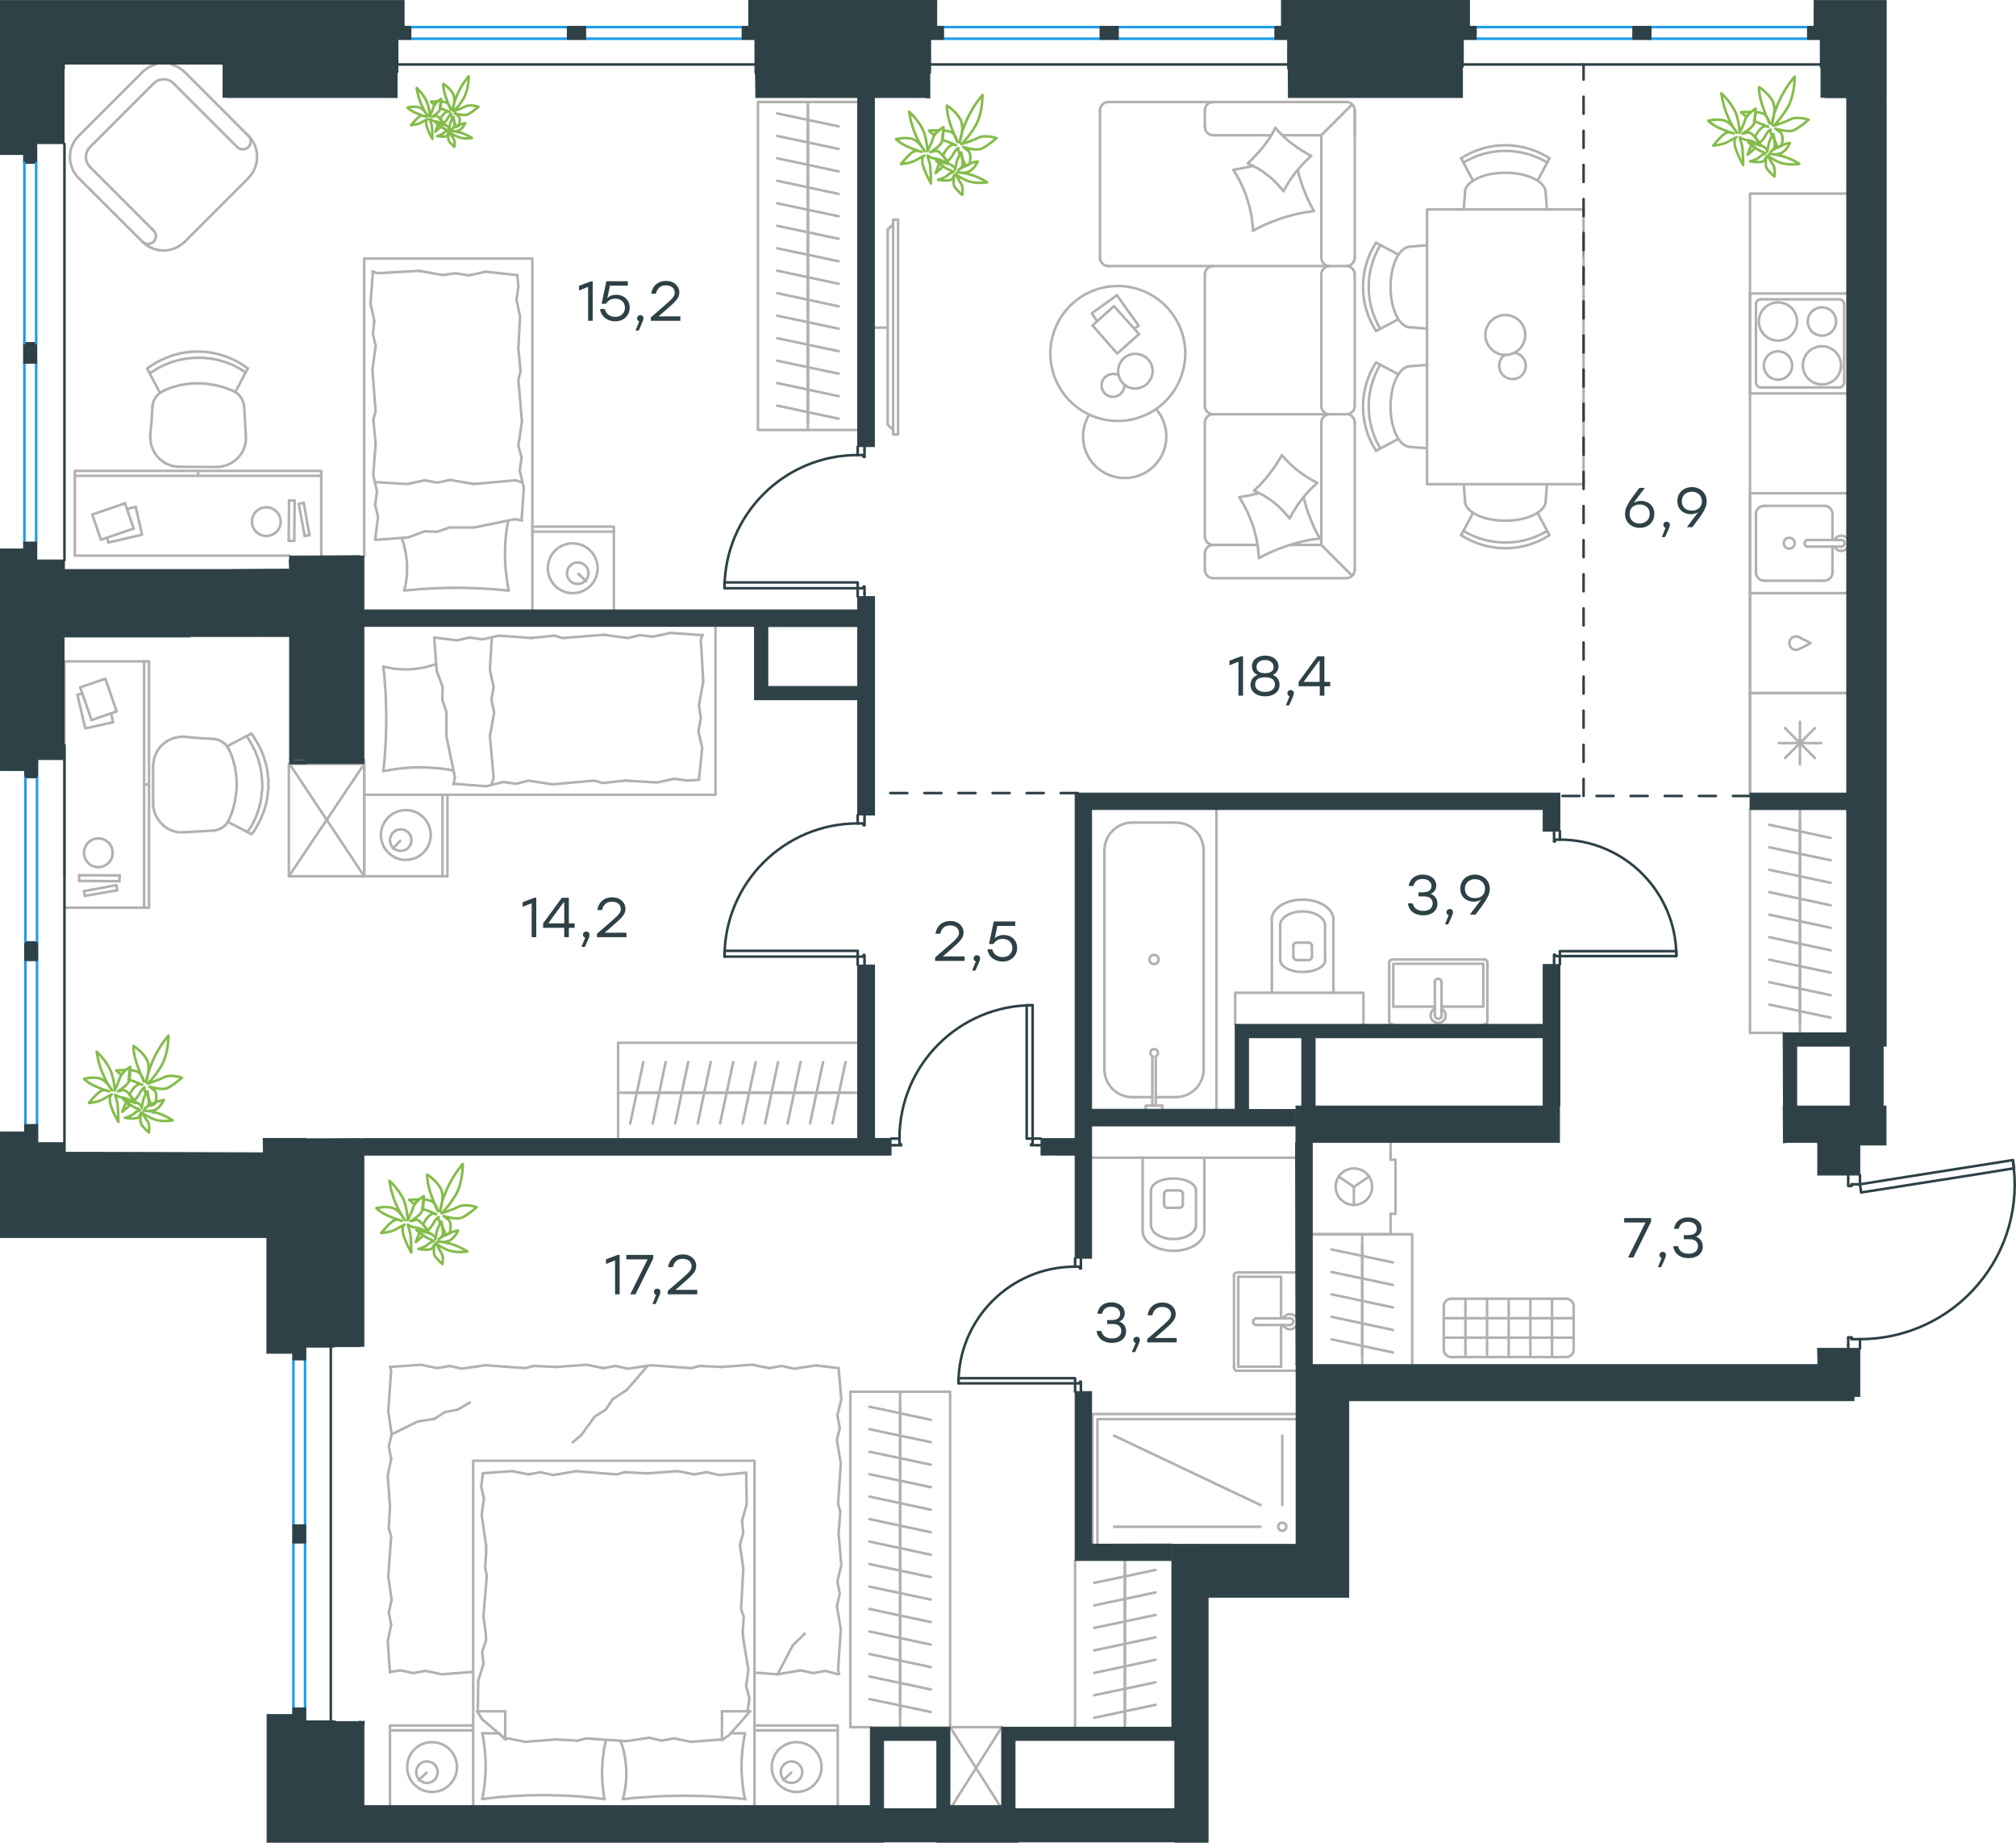 <?xml version="1.0" encoding="utf-8"?>
<!-- Generator: Adobe Illustrator 26.5.0, SVG Export Plug-In . SVG Version: 6.00 Build 0)  -->
<svg version="1.1" id="Слой_1" xmlns="http://www.w3.org/2000/svg" xmlns:xlink="http://www.w3.org/1999/xlink" x="0px" y="0px"
	 viewBox="0 0 1182.3 1080.5" style="enable-background:new 0 0 1182.3 1080.5;" xml:space="preserve">
<style type="text/css">
	.st0{fill:none;stroke:#B2B1B0;stroke-width:1.5;stroke-linecap:round;stroke-linejoin:round;stroke-miterlimit:22.926;}
	.st1{fill:none;stroke:#2D4146;stroke-width:1.5;stroke-linecap:round;stroke-linejoin:round;stroke-miterlimit:22.926;}
	.st2{fill:none;stroke:#3B3A39;stroke-width:0.216;stroke-linecap:round;stroke-linejoin:round;stroke-miterlimit:22.926;}
	.st3{fill:none;stroke:#1D9CEB;stroke-width:1.5;stroke-linecap:round;stroke-linejoin:round;stroke-miterlimit:22.926;}
	.st4{fill-rule:evenodd;clip-rule:evenodd;fill:#2D4146;stroke:#2D4146;stroke-width:0.5;stroke-miterlimit:10;}
	.st5{fill:#2D4146;}
	
		.st6{fill:none;stroke:#2D4146;stroke-width:1.5;stroke-linecap:round;stroke-linejoin:round;stroke-miterlimit:22.926;stroke-dasharray:10;}
	.st7{fill:none;stroke:#84BC4A;stroke-width:1.5;stroke-linecap:round;stroke-linejoin:round;stroke-miterlimit:22.926;}
	.st8{fill:#2D4146;stroke:#2D4146;stroke-width:0.5;stroke-miterlimit:10;}
</style>
<g>
	<line class="st0" x1="46.4" y1="516.5" x2="46.4" y2="513.2"/>
	<line class="st0" x1="48.3" y1="406.6" x2="45.4" y2="407.4"/>
	<g>
		<line class="st0" x1="84.5" y1="460" x2="87.4" y2="460"/>
		<polygon class="st0" points="49.3,500 49.3,500.5 49.3,500.9 49.3,501.2 49.4,501.8 49.5,502.1 49.7,502.5 49.8,503 49.9,503.2 
			50.2,503.6 50.3,504 50.4,504.4 50.8,504.8 50.9,505 51.2,505.4 51.4,505.6 51.8,506 52,506.2 52.3,506.5 52.7,506.8 52.9,507 
			53.3,507.2 53.7,507.5 54,507.6 54.4,507.8 54.8,508 55.2,508 55.5,508.1 55.9,508.2 56.4,508.4 56.8,508.4 57.3,508.5 
			57.7,508.5 58.2,508.5 58.5,508.4 58.9,508.4 59.3,508.2 59.8,508.1 60.3,508 60.5,508 60.9,507.8 61.3,507.6 61.5,507.5 
			61.8,507.4 62,507.1 62.3,507 62.5,506.9 62.8,506.6 63,506.5 63.3,506.4 63.5,506 63.8,505.9 63.9,505.6 64.2,505.5 64.3,505.2 
			64.4,505 64.7,504.8 64.8,504.5 64.9,504.1 65.2,504 65.3,503.6 65.4,503.4 65.5,503 65.7,502.9 65.8,502.5 65.8,502.2 65.8,502 
			65.9,501.6 66,501.2 66,501 66,500.6 66,500.4 66.2,500 66,499.6 66,499.4 66,499 66,498.8 65.9,498.5 65.8,498.1 65.8,497.9 
			65.8,497.5 65.7,497.2 65.5,497 65.4,496.6 65.3,496.4 65.2,496.1 64.9,495.9 64.8,495.5 64.7,495.4 64.4,495 64.3,494.9 
			64.2,494.6 63.9,494.4 63.8,494.1 63.5,494 63.3,493.8 63,493.5 62.8,493.4 62.5,493.1 62.3,493 62,492.9 61.8,492.6 61.5,492.5 
			61.3,492.5 60.9,492.2 60.5,492.1 60.3,492 59.8,491.9 59.3,491.8 58.9,491.8 58.5,491.6 58.2,491.6 57.7,491.6 57.3,491.6 
			56.8,491.6 56.4,491.8 55.9,491.8 55.5,491.9 55.2,492 54.8,492.1 54.4,492.2 54,492.5 53.7,492.6 53.3,492.9 52.9,493 
			52.7,493.2 52.3,493.5 52,493.8 51.8,494 51.4,494.4 51.2,494.6 50.9,495 50.8,495.4 50.4,495.6 50.3,496 50.2,496.4 49.9,496.8 
			49.8,497.1 49.7,497.5 49.5,498 49.4,498.4 49.3,498.8 49.3,499.1 49.3,499.5 		"/>
		<polyline class="st0" points="49.3,522.5 68.2,519 68.8,522 		"/>
		<line class="st0" x1="53.7" y1="422.2" x2="68.4" y2="417.1"/>
		<line class="st0" x1="68.8" y1="522" x2="49.8" y2="525.3"/>
		<line class="st0" x1="70.2" y1="513.3" x2="70" y2="516.7"/>
		<line class="st0" x1="49.8" y1="525.3" x2="49.3" y2="522.5"/>
		<line class="st0" x1="70" y1="516.7" x2="46.4" y2="516.5"/>
		<line class="st0" x1="66.3" y1="423.5" x2="65.2" y2="418.4"/>
		<polyline class="st0" points="68.4,417.1 61.8,398 47,403 53.7,422.2 		"/>
		<line class="st0" x1="46.4" y1="513.2" x2="70.2" y2="513.3"/>
		<polyline class="st0" points="45.4,407.4 50,427.1 66.3,423.5 		"/>
		<line class="st0" x1="84.5" y1="532.2" x2="84.5" y2="387.8"/>
		<polyline class="st0" points="37.8,513.7 37.8,387.8 87.4,387.8 87.4,532.2 37.8,532.2 		"/>
		<polyline class="st0" points="125,487 125.4,487 125.8,487 126.2,486.9 126.7,486.8 127,486.6 127.3,486.5 127.7,486.5 
			128.1,486.4 128.4,486.1 128.9,486 129.1,485.9 129.5,485.8 129.9,485.5 130.1,485.4 130.4,485.1 130.8,485 131,484.8 
			131.4,484.5 131.6,484.2 131.9,484 132.2,483.8 132.4,483.5 132.8,483.1 132.9,482.9 133.1,482.5 133.4,482.2 133.5,482 
			133.8,481.6 133.9,481.2 134.1,481 134.4,480.5 134.4,480.2 		"/>
		<polyline class="st0" points="134.5,440 134.4,439.6 134.1,439.2 133.9,438.9 133.8,438.5 133.5,438.2 133.4,438 133.1,437.6 
			132.9,437.4 132.6,437 132.4,436.8 132.1,436.5 131.9,436.1 131.5,436 131.2,435.6 130.9,435.5 130.6,435.2 130.4,435 130,434.9 
			129.8,434.6 129.4,434.5 129,434.2 128.8,434.1 128.4,434 128,433.9 127.7,433.8 127.3,433.6 126.9,433.5 126.7,433.5 
			126.2,433.4 125.8,433.4 125.5,433.2 125.2,433.2 		"/>
		<polyline class="st0" points="108.3,432 106.7,432 106.3,432 105.8,432 105.3,432.1 104.9,432.1 104.5,432.2 104.2,432.2 
			103.7,432.4 103.3,432.5 102.8,432.5 102.4,432.6 102,432.8 101.7,432.9 101.3,433 100.9,433.1 100.5,433.4 100.2,433.5 
			99.8,433.6 99.4,433.9 99,434 98.7,434.1 98.3,434.4 97.9,434.5 97.7,434.9 97.3,435 96.9,435.2 96.7,435.5 96.3,435.8 96,436 
			95.8,436.2 95.4,436.5 95.2,436.9 94.8,437 94.5,437.4 94.3,437.6 94,438 93.8,438.2 93.5,438.5 93.3,439 93,439.2 92.8,439.5 
			92.5,440 92.3,440.2 92.2,440.5 91.9,441 91.8,441.4 91.5,441.6 91.4,442 91.3,442.5 91.2,442.8 90.9,443.1 90.8,443.5 90.7,444 
			90.5,444.4 90.4,444.8 90.3,445.1 90.3,445.5 90.2,446 90.2,446.4 90,446.8 90,447.2 89.9,447.6 89.9,448 89.8,448.5 89.8,449 		
			"/>
		<polyline class="st0" points="147.5,489.1 148.1,488.4 148.8,487.5 149.4,486.6 149.9,485.8 150.4,484.9 150.9,484 151.4,483.1 
			151.9,482.2 152.4,481.2 152.9,480.4 153.2,479.5 153.6,478.5 154,477.5 154.4,476.5 154.8,475.6 155,474.6 155.4,473.6 
			155.6,472.8 155.9,471.8 156.1,470.8 156.4,469.8 156.5,468.8 156.8,467.8 156.9,466.8 157,465.6 157.1,464.6 157.2,463.6 
			157.4,462.6 157.4,461.6 157.4,460.6 157.4,459.5 157.4,458.5 157.4,457.6 157.4,456.6 157.2,455.8 157.1,454.8 157,453.9 
			156.9,452.9 156.8,452 156.6,451 156.4,450 156.2,449.1 156,448.2 155.8,447.2 155.5,446.4 155.2,445.5 154.9,444.5 154.6,443.6 
			154.4,442.8 153.9,441.9 153.6,441 153.2,440.1 152.9,439.2 152.4,438.4 152,437.5 151.5,436.6 151.1,435.9 150.6,435 
			150.1,434.1 149.6,433.4 149.1,432.5 148.6,431.8 148,431 147.4,430.1 		"/>
		<polyline class="st0" points="134.6,479.9 134.9,479.2 135.1,478.6 135.4,478 135.6,477.4 135.9,476.8 136,476 136.4,475.5 
			136.5,474.8 136.8,474.1 136.9,473.5 137,472.9 137.2,472.1 137.4,471.5 137.5,470.9 137.8,470.1 137.9,469.5 137.9,468.9 
			138,468.1 138.1,467.5 138.2,466.9 138.4,466.1 138.4,465.5 138.5,464.8 138.6,464.1 138.6,463.5 138.8,462.8 138.8,462 
			138.8,461.5 138.8,460.8 138.8,460 138.8,459.4 138.8,458.6 138.8,458 138.8,457.5 138.8,456.9 138.6,456.2 138.6,455.5 
			138.5,455 138.4,454.4 138.4,453.8 138.4,453.1 138.2,452.5 138.1,452 138,451.4 137.9,450.8 137.9,450.1 137.8,449.5 
			137.5,448.9 137.4,448.2 137.2,447.6 137.1,447.1 136.9,446.5 136.8,446 136.6,445.4 136.4,444.8 136.2,444.1 136,443.6 
			135.9,443 135.5,442.5 135.4,441.9 135.1,441.4 134.9,440.8 134.6,440.2 134.4,439.6 		"/>
		<polyline class="st0" points="145.1,487.9 145.6,487 146.2,486.2 146.8,485.5 147.2,484.6 147.8,483.9 148.1,483 148.6,482.1 
			149,481.2 149.4,480.5 149.9,479.5 150.2,478.6 150.5,477.9 150.9,477 151.2,476 151.4,475.1 151.8,474.2 152,473.4 152.2,472.4 
			152.5,471.5 152.8,470.5 152.9,469.6 153,468.6 153.2,467.8 153.4,466.8 153.4,465.9 153.5,464.9 153.6,463.9 153.8,463 
			153.8,462 153.8,461 153.8,460 153.8,459 153.8,458 153.6,457.1 153.6,456.4 153.5,455.5 153.4,454.5 153.4,453.6 153.2,452.8 
			153,451.9 152.9,451 152.8,450 152.5,449.2 152.4,448.4 152,447.5 151.9,446.6 151.5,445.8 151.4,444.9 151,444 150.8,443.2 
			150.4,442.4 150,441.5 149.8,440.8 149.4,439.9 148.9,439 148.5,438.2 148.1,437.5 147.8,436.6 147.2,436 146.9,435.1 
			146.4,434.4 145.9,433.6 145.4,432.9 144.9,432.1 		"/>
		<polyline class="st0" points="89.8,471 89.8,471.5 89.8,472.1 89.8,472.6 89.9,473.1 90,473.8 90.2,474.2 90.3,474.8 90.3,475.2 
			90.5,475.9 90.7,476.4 90.8,476.9 91,477.4 91.3,477.8 91.4,478.2 91.7,478.8 91.9,479.1 92.3,479.6 92.5,480.1 92.8,480.6 
			93.2,481.1 93.5,481.5 93.8,482 94.3,482.5 94.7,482.9 95,483.2 95.4,483.6 95.8,484 96.3,484.5 96.8,484.8 97.3,485.1 
			97.7,485.5 98.2,485.8 98.7,486 99.2,486.2 99.7,486.5 100.2,486.8 100.8,487 101.3,487.1 101.8,487.4 102.3,487.5 102.8,487.6 
			103.4,487.8 104,487.9 104.7,488 105.2,488 105.8,488 106.3,488 106.9,488 107.9,488 		"/>
		<line class="st0" x1="147.4" y1="430.1" x2="133.1" y2="437.6"/>
		<line class="st0" x1="147.5" y1="489.1" x2="133.6" y2="481.9"/>
		<line class="st0" x1="107.9" y1="488" x2="125" y2="487"/>
		<polyline class="st0" points="108.3,432 116.8,432.8 125.2,433.2 		"/>
		<line class="st0" x1="89.8" y1="471" x2="89.8" y2="449"/>
	</g>
</g>
<g>
	<rect x="169.4" y="447.9" class="st0" width="44.2" height="65.9"/>
	<line class="st0" x1="213.6" y1="513.8" x2="169.8" y2="447.9"/>
	<line class="st0" x1="169.4" y1="513.8" x2="213.6" y2="447.9"/>
</g>
<line class="st1" x1="630.5" y1="739.8" x2="630.5" y2="737.8"/>
<polyline class="st1" points="630.5,816 630.5,814 630.5,811.1 "/>
<line class="st1" x1="630.5" y1="742.7" x2="630.5" y2="739.8"/>
<path class="st1" d="M630.4,742.7c-37.7,0-68.3,30.6-68.3,68.3"/>
<line class="st1" x1="633.9" y1="739.8" x2="633.9" y2="743.7"/>
<line class="st1" x1="633.9" y1="814" x2="633.9" y2="816"/>
<line class="st1" x1="630.5" y1="811.1" x2="633.4" y2="811.1"/>
<polyline class="st1" points="633.9,814 633.9,810.1 633.4,810.1 633.4,811.1 "/>
<line class="st1" x1="633.4" y1="742.7" x2="633.4" y2="743.7"/>
<line class="st1" x1="633.9" y1="737.8" x2="633.9" y2="739.8"/>
<line class="st1" x1="630.5" y1="742.7" x2="633.4" y2="742.7"/>
<line class="st1" x1="633.4" y1="743.7" x2="633.9" y2="743.7"/>
<polygon class="st1" points="562.1,811.1 562.1,808.1 583.5,808.1 630.5,808.1 630.5,811.1 609,811.1 "/>
<line class="st1" x1="503" y1="479.9" x2="503" y2="477.9"/>
<polyline class="st1" points="503,565.8 503,563.8 503,560.9 "/>
<line class="st1" x1="503" y1="482.8" x2="503" y2="479.9"/>
<path class="st1" d="M503,482.8c-43.1,0-78.1,35-78.1,78.1"/>
<line class="st1" x1="507" y1="479.9" x2="507" y2="483.8"/>
<line class="st1" x1="507" y1="563.8" x2="507" y2="565.8"/>
<line class="st1" x1="503" y1="560.9" x2="506.5" y2="560.9"/>
<polyline class="st1" points="507,563.8 507,559.9 506.5,559.9 506.5,560.9 "/>
<line class="st1" x1="506.5" y1="482.8" x2="506.5" y2="483.8"/>
<line class="st1" x1="507" y1="477.9" x2="507" y2="479.9"/>
<line class="st1" x1="503" y1="482.8" x2="506.5" y2="482.8"/>
<line class="st1" x1="506.5" y1="483.8" x2="507" y2="483.8"/>
<polygon class="st1" points="424.9,560.9 424.9,557.5 446.4,557.5 503,557.5 503,560.9 481.6,560.9 "/>
<line class="st1" x1="914.8" y1="489.4" x2="914.8" y2="487.4"/>
<polyline class="st1" points="914.8,565.5 914.8,563.6 914.8,560.6 "/>
<line class="st1" x1="914.8" y1="492.3" x2="914.8" y2="489.4"/>
<path class="st1" d="M983.1,560.6c0-37.7-30.6-68.3-68.3-68.3"/>
<line class="st1" x1="911.4" y1="489.4" x2="911.4" y2="493.3"/>
<line class="st1" x1="911.4" y1="563.6" x2="911.4" y2="565.5"/>
<line class="st1" x1="914.8" y1="560.6" x2="911.8" y2="560.6"/>
<polyline class="st1" points="911.4,563.6 911.4,559.7 911.8,559.7 911.8,560.6 "/>
<line class="st1" x1="911.8" y1="492.3" x2="911.8" y2="493.3"/>
<line class="st1" x1="911.4" y1="487.4" x2="911.4" y2="489.4"/>
<line class="st1" x1="914.8" y1="492.3" x2="911.8" y2="492.3"/>
<line class="st1" x1="911.8" y1="493.3" x2="911.4" y2="493.3"/>
<polygon class="st1" points="936.3,560.6 983.1,560.6 983.1,557.7 961.7,557.7 914.8,557.7 914.8,560.6 "/>
<line class="st1" x1="524.5" y1="667.6" x2="522.6" y2="667.6"/>
<polyline class="st1" points="610.4,667.6 608.5,667.6 605.6,667.6 "/>
<line class="st1" x1="527.5" y1="667.6" x2="524.5" y2="667.6"/>
<path class="st1" d="M605.6,589.4c-43.1,0-78.1,35-78.1,78.1"/>
<line class="st1" x1="524.5" y1="671.5" x2="528.4" y2="671.5"/>
<line class="st1" x1="608.5" y1="671.5" x2="610.4" y2="671.5"/>
<line class="st1" x1="605.6" y1="667.6" x2="605.6" y2="671"/>
<polyline class="st1" points="608.5,671.5 604.6,671.5 604.6,671 605.6,671 "/>
<line class="st1" x1="527.5" y1="671" x2="528.4" y2="671"/>
<line class="st1" x1="522.6" y1="671.5" x2="524.5" y2="671.5"/>
<line class="st1" x1="527.5" y1="667.6" x2="527.5" y2="671"/>
<line class="st1" x1="528.4" y1="671" x2="528.4" y2="671.5"/>
<polygon class="st1" points="605.6,646.1 605.6,589.4 602.1,589.4 602.1,610.9 602.1,667.6 605.6,667.6 "/>
<line class="st1" x1="1090.8" y1="788.6" x2="1090.8" y2="790.6"/>
<polyline class="st1" points="1090.8,689 1090.8,691 1090.8,694.4 "/>
<line class="st1" x1="1090.8" y1="785.2" x2="1090.8" y2="788.6"/>
<path class="st1" d="M1090.8,785.2c26.6,0,51.8-11.6,69-31.8c17.3-20.2,24.8-46.9,20.6-73.2"/>
<line class="st1" x1="1083.9" y1="788.6" x2="1083.9" y2="784.2"/>
<line class="st1" x1="1083.9" y1="691" x2="1083.9" y2="689"/>
<line class="st1" x1="1090.8" y1="694.4" x2="1085.9" y2="694.4"/>
<polyline class="st1" points="1083.9,691 1083.9,695.4 1085.9,695.4 1085.9,694.4 "/>
<line class="st1" x1="1085.9" y1="785.2" x2="1085.9" y2="784.2"/>
<line class="st1" x1="1083.9" y1="790.6" x2="1083.9" y2="788.6"/>
<line class="st1" x1="1090.8" y1="785.2" x2="1085.9" y2="785.2"/>
<line class="st1" x1="1085.9" y1="784.2" x2="1083.9" y2="784.2"/>
<polygon class="st1" points="1180.5,680.2 1181.2,685 1160.1,688.4 1091.5,699.2 1090.8,694.4 1112,691 "/>
<line class="st1" x1="503" y1="263.9" x2="503" y2="261.9"/>
<polyline class="st1" points="503,349.8 503,347.8 503,344.9 "/>
<line class="st1" x1="503" y1="266.8" x2="503" y2="263.9"/>
<path class="st1" d="M503,266.8c-43.1,0-78.1,35-78.1,78.1"/>
<line class="st1" x1="507" y1="263.9" x2="507" y2="267.8"/>
<line class="st1" x1="507" y1="347.8" x2="507" y2="349.8"/>
<line class="st1" x1="503" y1="344.9" x2="506.5" y2="344.9"/>
<polyline class="st1" points="507,347.8 507,343.9 506.5,343.9 506.5,344.9 "/>
<line class="st1" x1="506.5" y1="266.8" x2="506.5" y2="267.8"/>
<line class="st1" x1="507" y1="261.9" x2="507" y2="263.9"/>
<line class="st1" x1="503" y1="266.8" x2="506.5" y2="266.8"/>
<line class="st1" x1="506.5" y1="267.8" x2="507" y2="267.8"/>
<polygon class="st1" points="424.9,344.9 424.9,341.5 446.4,341.5 503,341.5 503,344.9 481.6,344.9 "/>
<polyline class="st0" points="1026.3,465 1026.3,113.5 1083,113.5 "/>
<line class="st0" x1="1074.7" y1="335.6" x2="1074.7" y2="320.5"/>
<path class="st0" d="M1049.3,321.7c1.8,0,3.2-1.4,3.2-3.2c0-1.8-1.4-3.2-3.2-3.2c-1.8,0-3.2,1.4-3.2,3.2
	C1046.1,320.3,1047.5,321.7,1049.3,321.7"/>
<path class="st0" d="M1060.3,316.6c-1.1,0-2,0.9-2,2s0.9,2,2,2"/>
<line class="st0" x1="1079.8" y1="320.5" x2="1060.3" y2="320.5"/>
<path class="st0" d="M1079.8,320.5c1.1,0,2-0.9,2-2s-0.9-2-2-2"/>
<line class="st0" x1="1079.8" y1="316.6" x2="1060.3" y2="316.6"/>
<path class="st0" d="M1075.8,320.5c0.7,1.3,1.9,2.3,3.4,2.5s3-0.4,3.9-1.5"/>
<path class="st0" d="M1083.2,315.6c-1-1.1-2.5-1.7-3.9-1.5c-1.5,0.2-2.8,1.1-3.4,2.5"/>
<path class="st0" d="M1069.8,340.5c2.7,0,4.9-2.2,4.9-4.9"/>
<path class="st0" d="M1074.7,301.4c0-2.7-2.2-4.9-4.9-4.9"/>
<path class="st0" d="M1029.8,335.6c0,2.7,2.2,4.9,4.9,4.9"/>
<path class="st0" d="M1034.6,296.6c-2.7,0-4.9,2.2-4.9,4.9"/>
<line class="st0" x1="1069.8" y1="340.5" x2="1034.6" y2="340.5"/>
<line class="st0" x1="1029.8" y1="335.6" x2="1029.8" y2="301.4"/>
<line class="st0" x1="1034.6" y1="296.6" x2="1069.8" y2="296.6"/>
<line class="st0" x1="1074.7" y1="301.4" x2="1074.7" y2="316.6"/>
<polyline class="st0" points="1083,347.8 1026.3,347.8 1026.3,289.2 1083,289.2 "/>
<line class="st0" x1="1046.8" y1="444.5" x2="1064.4" y2="426.9"/>
<line class="st0" x1="1064.4" y1="444.5" x2="1046.8" y2="426.9"/>
<line class="st0" x1="1043.2" y1="435.7" x2="1068.1" y2="435.7"/>
<line class="st0" x1="1055.6" y1="448.1" x2="1055.6" y2="423.2"/>
<polyline class="st0" points="1026.3,465 1026.3,406.4 1083,406.4 "/>
<path class="st0" d="M1068.5,203c-6.2,0-11.2,5-11.2,11.2s5,11.2,11.2,11.2s11.2-5,11.2-11.2C1079.7,208.1,1074.7,203,1068.5,203"/>
<path class="st0" d="M1068.5,180.2c-4.6,0-8.3,3.7-8.3,8.3s3.7,8.3,8.3,8.3c4.6,0,8.3-3.7,8.3-8.3S1073.1,180.2,1068.5,180.2"/>
<path class="st0" d="M1042.7,177.3c-6.2,0-11.2,5-11.2,11.2s5,11.2,11.2,11.2s11.2-5,11.2-11.2
	C1054,182.3,1048.9,177.3,1042.7,177.3"/>
<path class="st0" d="M1042.7,206c-4.6,0-8.3,3.7-8.3,8.3s3.7,8.3,8.3,8.3c4.6,0,8.3-3.7,8.3-8.3S1047.3,206,1042.7,206"/>
<path class="st0" d="M1081.5,178.4c0-1.6-1.3-2.9-2.9-2.9"/>
<path class="st0" d="M1078.6,227.2c1.6,0,2.9-1.3,2.9-2.9"/>
<path class="st0" d="M1032.7,175.5c-1.6,0-2.9,1.3-2.9,2.9"/>
<path class="st0" d="M1029.8,224.3c0,1.6,1.3,2.9,2.9,2.9"/>
<line class="st0" x1="1081.5" y1="178.4" x2="1081.5" y2="224.3"/>
<line class="st0" x1="1032.7" y1="175.5" x2="1078.6" y2="175.5"/>
<line class="st0" x1="1029.8" y1="224.3" x2="1029.8" y2="178.4"/>
<line class="st0" x1="1078.6" y1="227.2" x2="1032.7" y2="227.2"/>
<line class="st0" x1="1026.3" y1="172.1" x2="1083" y2="172.1"/>
<polyline class="st0" points="1083,230.7 1026.3,230.7 1026.3,172.1 "/>
<path class="st0" d="M1054.9,373.5c-1.6-0.7-3.6-0.3-4.7,1.2c-1.1,1.4-1.1,3.4,0,4.8s3,1.9,4.7,1.2"/>
<polyline class="st0" points="1054.9,380.7 1061.9,377.1 1054.9,373.5 "/>
<polyline class="st0" points="1083,406.4 1026.3,406.4 1026.3,347.8 1083,347.8 "/>
<line class="st0" x1="520.6" y1="192.1" x2="512.8" y2="192.1"/>
<polyline class="st0" points="523.8,131.5 520.6,134.6 520.6,249 523.8,252.1 "/>
<rect x="523.8" y="128.8" class="st0" width="2.9" height="125.9"/>
<path class="st0" d="M691.7,708.2c1.1,0,2-0.9,2-2"/>
<path class="st0" d="M682.7,706.2c0,1.1,0.9,2,2,2"/>
<path class="st0" d="M693.7,700c0-1.1-0.9-2-2-2"/>
<path class="st0" d="M684.7,698c-1.1,0-2,0.9-2,2"/>
<line class="st0" x1="693.7" y1="700" x2="693.7" y2="706.2"/>
<line class="st0" x1="691.7" y1="708.2" x2="684.7" y2="708.2"/>
<line class="st0" x1="682.7" y1="706.2" x2="682.7" y2="700"/>
<line class="st0" x1="684.7" y1="698" x2="691.7" y2="698"/>
<path class="st0" d="M701.4,698c0-3.9-5.9-7-13.2-7s-13.2,3.1-13.2,7"/>
<line class="st0" x1="701.4" y1="718.3" x2="701.4" y2="698"/>
<path class="st0" d="M675,718.3c0,4.5,5.9,8.2,13.2,8.2s13.2-3.7,13.2-8.2"/>
<line class="st0" x1="675" y1="718.3" x2="675" y2="698"/>
<path class="st0" d="M670.1,721.7c0,6.5,8.1,11.7,18.1,11.7s18.1-5.2,18.1-11.7"/>
<line class="st0" x1="706.3" y1="721.7" x2="706.3" y2="678.8"/>
<line class="st0" x1="670.1" y1="721.7" x2="670.1" y2="678.8"/>
<line class="st0" x1="759.8" y1="678.8" x2="640.2" y2="678.8"/>
<line class="st0" x1="751.3" y1="776.9" x2="751.3" y2="801.3"/>
<polyline class="st0" points="751.3,773 751.3,748.6 726.2,748.6 "/>
<polyline class="st0" points="726.2,748.6 726.2,801.3 751.3,801.3 "/>
<path class="st0" d="M723.7,801.8c0,1.1,0.9,2,2,2"/>
<path class="st0" d="M725.6,746.1c-1.1,0-2,0.9-2,2"/>
<path class="st0" d="M736.9,773c-1.1,0-2,0.9-2,2s0.9,2,2,2"/>
<line class="st0" x1="756.5" y1="776.9" x2="737" y2="776.9"/>
<path class="st0" d="M756.5,776.9c1.1,0,2-0.9,2-2s-0.9-2-2-2"/>
<line class="st0" x1="756.5" y1="773" x2="737" y2="773"/>
<path class="st0" d="M752.5,776.9c0.7,1.4,2,2.3,3.5,2.5s3-0.5,4-1.7"/>
<path class="st0" d="M760,772.2c-0.9-1.2-2.4-1.8-4-1.7c-1.5,0.2-2.8,1.1-3.5,2.5"/>
<line class="st0" x1="759.8" y1="803.7" x2="725.6" y2="803.7"/>
<line class="st0" x1="723.7" y1="801.8" x2="723.7" y2="748.1"/>
<line class="st0" x1="725.6" y1="746.1" x2="759.8" y2="746.1"/>
<line class="st0" x1="798.9" y1="799.9" x2="798.9" y2="723.7"/>
<line class="st0" x1="798.9" y1="795.7" x2="798.9" y2="782.5"/>
<line class="st0" x1="780.9" y1="785.3" x2="816.9" y2="793"/>
<line class="st0" x1="798.9" y1="782.5" x2="798.9" y2="769.4"/>
<line class="st0" x1="780.9" y1="772.1" x2="816.9" y2="779.8"/>
<line class="st0" x1="798.9" y1="769.4" x2="798.9" y2="756.2"/>
<line class="st0" x1="780.9" y1="758.9" x2="816.9" y2="766.6"/>
<line class="st0" x1="798.9" y1="756.2" x2="798.9" y2="743"/>
<line class="st0" x1="780.9" y1="745.8" x2="816.9" y2="753.4"/>
<line class="st0" x1="798.9" y1="743" x2="798.9" y2="729.8"/>
<line class="st0" x1="780.9" y1="732.6" x2="816.9" y2="740.2"/>
<polyline class="st0" points="769.6,723.7 828.2,723.7 828.2,799.9 "/>
<line class="st0" x1="1055.6" y1="480.8" x2="1055.6" y2="494"/>
<line class="st0" x1="1073.6" y1="491.3" x2="1037.6" y2="483.6"/>
<line class="st0" x1="1055.6" y1="494" x2="1055.6" y2="507.2"/>
<line class="st0" x1="1073.6" y1="504.4" x2="1037.6" y2="496.8"/>
<line class="st0" x1="1055.6" y1="507.2" x2="1055.6" y2="520.4"/>
<line class="st0" x1="1073.6" y1="517.6" x2="1037.6" y2="510"/>
<line class="st0" x1="1055.6" y1="474.7" x2="1055.6" y2="605.6"/>
<line class="st0" x1="1055.6" y1="520.4" x2="1055.6" y2="533.6"/>
<line class="st0" x1="1073.6" y1="530.8" x2="1037.6" y2="523.1"/>
<line class="st0" x1="1055.6" y1="533.6" x2="1055.6" y2="546.7"/>
<line class="st0" x1="1073.6" y1="544" x2="1037.6" y2="536.3"/>
<line class="st0" x1="1055.6" y1="546.7" x2="1055.6" y2="559.9"/>
<line class="st0" x1="1073.6" y1="557.2" x2="1037.6" y2="549.5"/>
<line class="st0" x1="1055.6" y1="559.9" x2="1055.6" y2="573.1"/>
<line class="st0" x1="1073.6" y1="570.3" x2="1037.6" y2="562.7"/>
<line class="st0" x1="1055.6" y1="573.1" x2="1055.6" y2="586.3"/>
<line class="st0" x1="1073.6" y1="583.5" x2="1037.6" y2="575.9"/>
<line class="st0" x1="1055.6" y1="586.3" x2="1055.6" y2="599.5"/>
<line class="st0" x1="1073.6" y1="596.7" x2="1037.6" y2="589"/>
<polyline class="st0" points="1045.9,605.6 1026.3,605.6 1026.3,474.7 "/>
<line class="st0" x1="910.2" y1="795.7" x2="910.2" y2="761.5"/>
<line class="st0" x1="859.4" y1="795.7" x2="859.4" y2="761.5"/>
<path class="st0" d="M922.9,765.9c0-2.4-2-4.4-4.4-4.4"/>
<path class="st0" d="M851.1,761.5c-2.4,0-4.4,2-4.4,4.4"/>
<path class="st0" d="M846.7,791.3c0,2.4,2,4.4,4.4,4.4"/>
<path class="st0" d="M918.5,795.7c2.4,0,4.4-2,4.4-4.4"/>
<line class="st0" x1="872.1" y1="795.7" x2="872.1" y2="761.5"/>
<line class="st0" x1="897.5" y1="795.7" x2="897.5" y2="761.5"/>
<line class="st0" x1="922.9" y1="784.3" x2="846.7" y2="784.3"/>
<line class="st0" x1="922.9" y1="772.9" x2="846.7" y2="772.9"/>
<line class="st0" x1="846.7" y1="791.3" x2="846.7" y2="765.9"/>
<line class="st0" x1="851.1" y1="761.5" x2="918.5" y2="761.5"/>
<line class="st0" x1="922.9" y1="765.9" x2="922.9" y2="791.3"/>
<line class="st0" x1="918.5" y1="795.7" x2="851.1" y2="795.7"/>
<line class="st0" x1="498.7" y1="640.7" x2="485.5" y2="640.7"/>
<line class="st0" x1="488.2" y1="658.7" x2="495.9" y2="622.7"/>
<line class="st0" x1="485.5" y1="640.7" x2="472.3" y2="640.7"/>
<line class="st0" x1="475.1" y1="658.7" x2="482.7" y2="622.7"/>
<line class="st0" x1="472.3" y1="640.7" x2="459.1" y2="640.7"/>
<line class="st0" x1="461.9" y1="658.7" x2="469.5" y2="622.7"/>
<line class="st0" x1="459.1" y1="640.7" x2="445.9" y2="640.7"/>
<line class="st0" x1="448.7" y1="658.7" x2="456.3" y2="622.7"/>
<line class="st0" x1="503" y1="640.7" x2="362.5" y2="640.7"/>
<line class="st0" x1="445.9" y1="640.7" x2="432.8" y2="640.7"/>
<line class="st0" x1="435.5" y1="658.7" x2="443.2" y2="622.7"/>
<line class="st0" x1="432.8" y1="640.7" x2="419.6" y2="640.7"/>
<line class="st0" x1="422.3" y1="658.7" x2="430" y2="622.7"/>
<line class="st0" x1="419.6" y1="640.7" x2="406.4" y2="640.7"/>
<line class="st0" x1="409.2" y1="658.7" x2="416.8" y2="622.7"/>
<line class="st0" x1="406.4" y1="640.7" x2="393.2" y2="640.7"/>
<line class="st0" x1="396" y1="658.7" x2="403.6" y2="622.7"/>
<line class="st0" x1="393.2" y1="640.7" x2="380" y2="640.7"/>
<line class="st0" x1="382.8" y1="658.7" x2="390.4" y2="622.7"/>
<line class="st0" x1="380" y1="640.7" x2="366.8" y2="640.7"/>
<line class="st0" x1="369.6" y1="658.7" x2="377.3" y2="622.7"/>
<polyline class="st0" points="362.5,667.6 362.5,611.4 503,611.4 "/>
<polyline class="st0" points="224.8,452.1 226.1,451.9 227.3,451.7 228.6,451.5 229.9,451.3 231.2,451.1 232.5,450.9 233.8,450.7 
	235.1,450.6 236.3,450.4 237.6,450.3 238.9,450.2 240.2,450.1 241.5,450 242.8,450 244,449.9 245.3,449.9 246.6,449.9 248,449.9 
	249.3,450 250.7,450 252,450.1 253.3,450.2 254.7,450.3 256,450.4 257.3,450.5 258.6,450.6 259.2,450.7 259.8,450.8 260.5,450.9 
	261.1,451 261.7,451.1 262.3,451.1 262.9,451.2 263.5,451.3 264.1,451.4 264.7,451.6 265.2,451.7 265.8,451.8 "/>
<polyline class="st0" points="255.7,389.4 254.6,389.8 253.5,390.1 252.4,390.4 251.3,390.7 250.2,391 249.1,391.3 248,391.5 
	246.9,391.7 245.8,391.9 244.7,392 243.6,392.2 242.4,392.3 241.9,392.3 241.3,392.4 240.8,392.4 240.2,392.5 239.6,392.5 
	239.1,392.5 238.5,392.5 237.9,392.5 237.1,392.5 236.2,392.5 235.4,392.4 234.6,392.4 233.7,392.3 232.9,392.3 232.1,392.2 
	231.3,392.1 230.4,392 229.6,391.8 228.8,391.7 228,391.5 227.2,391.4 226.4,391.2 225.6,391 224.8,390.8 225,392.7 225.2,394.6 
	225.4,396.5 225.6,398.4 225.7,400.3 225.8,402.2 226,404.1 226.1,406 226.2,407.9 226.3,409.8 226.3,411.8 226.4,413.7 
	226.4,415.6 226.5,417.6 226.5,419.5 226.5,421.4 226.5,423.3 226.5,425.2 226.4,427.2 226.4,429.1 226.3,431 226.3,432.9 
	226.2,434.8 226.1,436.8 226,438.7 225.8,440.6 225.7,442.5 225.6,444.4 225.4,446.4 225.2,448.3 225,450.2 224.8,452.1 "/>
<polyline class="st0" points="259.6,402.9 256.1,393.3 254.7,374.6 "/>
<polyline class="st0" points="265.9,459.9 266.8,455.8 261.8,431.7 "/>
<polyline class="st0" points="261.8,431.7 261.8,417.4 259.4,410.3 259.6,402.9 "/>
<polyline class="st0" points="254.7,373.8 268.1,375.5 275.3,373.8 "/>
<polyline class="st0" points="409.6,428.7 411.8,438.5 409.9,457.2 "/>
<polyline class="st0" points="412.1,372.2 411,374.9 412.4,399.6 "/>
<polyline class="st0" points="412.4,399.6 409.9,413.6 411,421 409.6,428.7 "/>
<polyline class="st0" points="395.4,456.6 385.5,458.8 366.8,457.7 "/>
<polyline class="st0" points="409.9,457.2 403,457.7 395.4,456.6 "/>
<polyline class="st0" points="295.3,458.5 285.1,461 266.5,459.6 "/>
<polyline class="st0" points="353.4,459.1 348.5,457.7 324.1,459.9 "/>
<polyline class="st0" points="324.1,459.9 309.8,457.7 302.7,459.6 295.3,458.5 "/>
<line class="st0" x1="366.8" y1="457.7" x2="353.4" y2="459.1"/>
<polyline class="st0" points="275.3,373.8 282.9,374.9 292.5,372.7 311.5,374.1 "/>
<polyline class="st0" points="383,373.3 393.2,371.1 411.8,372.4 "/>
<polyline class="st0" points="325.2,372.7 329.8,374.1 354.2,372.2 "/>
<polyline class="st0" points="354.2,372.2 368.2,374.1 375.3,372.4 383,373.3 "/>
<line class="st0" x1="311.5" y1="374.1" x2="325.2" y2="372.7"/>
<polyline class="st0" points="289.5,402.9 287.3,392.7 288.4,374.1 "/>
<polyline class="st0" points="288.4,459.4 289.5,456.1 287.3,431.7 "/>
<polyline class="st0" points="287.3,431.7 289.8,417.7 288.2,410.3 289.5,402.9 "/>
<line class="st0" x1="234.7" y1="493" x2="230.4" y2="497.6"/>
<path class="st0" d="M235,486.3c-3.5,0-6.3,2.8-6.3,6.3s2.8,6.3,6.3,6.3s6.3-2.8,6.3-6.3C241.4,489.1,238.5,486.3,235,486.3"/>
<polyline class="st0" points="419.6,367.3 419.6,466 213.6,466 213.6,445.4 "/>
<path class="st0" d="M238,475c-8.1,0-14.6,6.6-14.6,14.6c0,8.1,6.6,14.6,14.6,14.6c8.1,0,14.6-6.6,14.6-14.6S246.1,475,238,475"/>
<line class="st0" x1="259.5" y1="513.8" x2="259.5" y2="466"/>
<polyline class="st0" points="213.6,466 213.6,513.8 262.4,513.8 262.4,466 "/>
<line class="st0" x1="473.8" y1="63.7" x2="473.8" y2="76.9"/>
<line class="st0" x1="491.8" y1="74.1" x2="455.8" y2="66.5"/>
<line class="st0" x1="473.8" y1="76.9" x2="473.8" y2="90.1"/>
<line class="st0" x1="491.8" y1="87.3" x2="455.8" y2="79.7"/>
<line class="st0" x1="473.8" y1="90.1" x2="473.8" y2="103.3"/>
<line class="st0" x1="491.8" y1="100.5" x2="455.8" y2="92.8"/>
<line class="st0" x1="473.8" y1="103.3" x2="473.8" y2="116.4"/>
<line class="st0" x1="491.8" y1="113.7" x2="455.8" y2="106"/>
<line class="st0" x1="473.8" y1="116.4" x2="473.8" y2="129.6"/>
<line class="st0" x1="491.8" y1="126.8" x2="455.8" y2="119.2"/>
<line class="st0" x1="473.8" y1="129.6" x2="473.8" y2="142.8"/>
<line class="st0" x1="491.8" y1="140" x2="455.8" y2="132.4"/>
<line class="st0" x1="473.8" y1="142.8" x2="473.8" y2="156"/>
<line class="st0" x1="491.8" y1="153.2" x2="455.8" y2="145.6"/>
<line class="st0" x1="473.8" y1="156" x2="473.8" y2="169.2"/>
<line class="st0" x1="491.8" y1="166.4" x2="455.8" y2="158.7"/>
<line class="st0" x1="473.8" y1="59.8" x2="473.8" y2="252.1"/>
<line class="st0" x1="473.8" y1="169.2" x2="473.8" y2="182.3"/>
<line class="st0" x1="491.8" y1="179.6" x2="455.8" y2="171.9"/>
<line class="st0" x1="473.8" y1="182.3" x2="473.8" y2="195.5"/>
<line class="st0" x1="491.8" y1="192.7" x2="455.8" y2="185.1"/>
<line class="st0" x1="473.8" y1="195.5" x2="473.8" y2="208.7"/>
<line class="st0" x1="491.8" y1="205.9" x2="455.8" y2="198.3"/>
<line class="st0" x1="473.8" y1="208.7" x2="473.8" y2="221.9"/>
<line class="st0" x1="491.8" y1="219.1" x2="455.8" y2="211.5"/>
<line class="st0" x1="473.8" y1="221.9" x2="473.8" y2="235.1"/>
<line class="st0" x1="491.8" y1="232.3" x2="455.8" y2="224.6"/>
<line class="st0" x1="473.8" y1="235.1" x2="473.8" y2="248.2"/>
<line class="st0" x1="491.8" y1="245.5" x2="455.8" y2="237.8"/>
<polyline class="st0" points="503,252.1 444.5,252.1 444.5,59.8 503,59.8 "/>
<line class="st0" x1="527.9" y1="1006.6" x2="527.9" y2="993.4"/>
<line class="st0" x1="509.9" y1="996.2" x2="545.9" y2="1003.8"/>
<line class="st0" x1="527.9" y1="993.4" x2="527.9" y2="980.2"/>
<line class="st0" x1="509.9" y1="983" x2="545.9" y2="990.6"/>
<line class="st0" x1="527.9" y1="980.2" x2="527.9" y2="967"/>
<line class="st0" x1="509.9" y1="969.8" x2="545.9" y2="977.5"/>
<line class="st0" x1="527.9" y1="967" x2="527.9" y2="953.9"/>
<line class="st0" x1="509.9" y1="956.6" x2="545.9" y2="964.3"/>
<line class="st0" x1="527.9" y1="953.9" x2="527.9" y2="940.7"/>
<line class="st0" x1="509.9" y1="943.4" x2="545.9" y2="951.1"/>
<line class="st0" x1="527.9" y1="940.7" x2="527.9" y2="927.5"/>
<line class="st0" x1="509.9" y1="930.3" x2="545.9" y2="937.9"/>
<line class="st0" x1="527.9" y1="927.5" x2="527.9" y2="914.3"/>
<line class="st0" x1="509.9" y1="917.1" x2="545.9" y2="924.7"/>
<line class="st0" x1="527.9" y1="914.3" x2="527.9" y2="901.1"/>
<line class="st0" x1="509.9" y1="903.9" x2="545.9" y2="911.6"/>
<line class="st0" x1="527.9" y1="1012.7" x2="527.9" y2="816"/>
<line class="st0" x1="527.9" y1="901.1" x2="527.9" y2="888"/>
<line class="st0" x1="509.9" y1="890.7" x2="545.9" y2="898.4"/>
<line class="st0" x1="527.9" y1="888" x2="527.9" y2="874.8"/>
<line class="st0" x1="509.9" y1="877.5" x2="545.9" y2="885.2"/>
<line class="st0" x1="527.9" y1="874.8" x2="527.9" y2="861.6"/>
<line class="st0" x1="509.9" y1="864.4" x2="545.9" y2="872"/>
<line class="st0" x1="527.9" y1="861.6" x2="527.9" y2="848.4"/>
<line class="st0" x1="509.9" y1="851.2" x2="545.9" y2="858.8"/>
<line class="st0" x1="527.9" y1="848.4" x2="527.9" y2="835.2"/>
<line class="st0" x1="509.9" y1="838" x2="545.9" y2="845.6"/>
<line class="st0" x1="527.9" y1="835.2" x2="527.9" y2="822.1"/>
<line class="st0" x1="509.9" y1="824.8" x2="545.9" y2="832.5"/>
<polyline class="st0" points="498.7,816 557.2,816 557.2,1012.7 "/>
<polyline class="st0" points="510.4,1012.7 498.7,1012.7 498.7,816 "/>
<line class="st0" x1="659.7" y1="1010" x2="659.7" y2="996.8"/>
<line class="st0" x1="677.7" y1="999.6" x2="641.7" y2="1007.2"/>
<line class="st0" x1="659.7" y1="1012.7" x2="659.7" y2="915"/>
<line class="st0" x1="659.7" y1="996.8" x2="659.7" y2="983.6"/>
<line class="st0" x1="677.7" y1="986.4" x2="641.7" y2="994"/>
<line class="st0" x1="659.7" y1="983.6" x2="659.7" y2="970.5"/>
<line class="st0" x1="677.7" y1="973.2" x2="641.7" y2="980.9"/>
<line class="st0" x1="659.7" y1="970.5" x2="659.7" y2="957.3"/>
<line class="st0" x1="677.7" y1="960" x2="641.7" y2="967.7"/>
<line class="st0" x1="659.7" y1="957.3" x2="659.7" y2="944.1"/>
<line class="st0" x1="677.7" y1="946.9" x2="641.7" y2="954.5"/>
<line class="st0" x1="659.7" y1="944.1" x2="659.7" y2="930.9"/>
<line class="st0" x1="677.7" y1="933.7" x2="641.7" y2="941.3"/>
<line class="st0" x1="659.7" y1="930.9" x2="659.7" y2="917.7"/>
<line class="st0" x1="677.7" y1="920.5" x2="641.7" y2="928.1"/>
<line class="st0" x1="630.5" y1="915" x2="630.5" y2="1012.7"/>
<polyline class="st0" points="298.3,346.3 298.1,345.1 297.9,343.8 297.7,342.5 297.5,341.2 297.3,340 297.1,338.7 297,337.4 
	296.8,336.1 296.7,334.8 296.5,333.5 296.4,332.2 296.3,330.9 296.3,329.7 296.2,328.4 296.2,327.1 296.1,325.8 296.2,324.5 
	296.2,323.2 296.2,321.8 296.3,320.5 296.3,319.2 296.4,317.8 296.5,316.5 296.6,315.2 296.7,313.9 296.9,312.6 296.9,311.9 
	297,311.3 297.1,310.7 297.2,310.1 297.3,309.5 297.4,308.8 297.5,308.2 297.6,307.7 297.7,307.1 297.8,306.5 297.9,305.9 
	298,305.4 "/>
<polyline class="st0" points="235.6,315.5 236,316.6 236.3,317.7 236.7,318.8 237,319.9 237.2,321 237.5,322.1 237.7,323.2 
	237.9,324.3 238.1,325.4 238.3,326.5 238.4,327.6 238.5,328.7 238.6,329.3 238.6,329.8 238.7,330.4 238.7,331 238.7,331.5 
	238.7,332.1 238.7,332.7 238.7,333.2 238.7,334.1 238.7,334.9 238.7,335.8 238.6,336.6 238.6,337.4 238.5,338.2 238.4,339.1 
	238.3,339.9 238.2,340.7 238.1,341.5 237.9,342.4 237.8,343.2 237.6,344 237.4,344.8 237.2,345.5 237,346.3 238.9,346.1 
	240.8,345.9 242.7,345.8 244.6,345.6 246.5,345.4 248.4,345.3 250.3,345.2 252.2,345.1 254.1,345 256.1,344.9 258,344.8 
	259.9,344.8 261.8,344.7 263.8,344.7 265.7,344.7 267.7,344.6 269.6,344.7 271.5,344.7 273.4,344.7 275.3,344.8 277.2,344.8 
	279.1,344.9 281.1,345 283,345.1 284.9,345.2 286.8,345.3 288.7,345.4 290.7,345.6 292.6,345.8 294.5,345.9 296.4,346.1 
	298.3,346.3 "/>
<polyline class="st0" points="249.1,311.5 239.5,315.1 220.9,316.5 "/>
<polyline class="st0" points="306.1,305.2 302,304.4 277.9,309.3 "/>
<polyline class="st0" points="277.9,309.3 263.6,309.3 256.5,311.8 249.1,311.5 "/>
<polyline class="st0" points="220,316.5 221.7,303 220,295.9 "/>
<polyline class="st0" points="274.9,161.5 284.8,159.3 303.4,161.3 "/>
<polyline class="st0" points="218.4,159.1 221.1,160.2 245.8,158.8 "/>
<polyline class="st0" points="245.8,158.8 259.8,161.3 267.2,160.2 274.9,161.5 "/>
<polyline class="st0" points="302.9,175.8 305,185.7 304,204.3 "/>
<polyline class="st0" points="303.4,161.3 304,168.1 302.9,175.8 "/>
<polyline class="st0" points="304.8,275.9 307.2,286 305.9,304.7 "/>
<polyline class="st0" points="305.3,217.7 304,222.7 306.1,247.1 "/>
<polyline class="st0" points="306.1,247.1 304,261.3 305.9,268.5 304.8,275.9 "/>
<line class="st0" x1="304" y1="204.3" x2="305.3" y2="217.7"/>
<polyline class="st0" points="220,295.9 221.1,288.2 218.9,278.6 220.3,259.7 "/>
<polyline class="st0" points="219.5,188.1 217.3,178 218.7,159.3 "/>
<polyline class="st0" points="218.9,246 220.3,241.3 218.4,216.9 "/>
<polyline class="st0" points="218.4,216.9 220.3,202.9 218.7,195.8 219.5,188.1 "/>
<line class="st0" x1="220.3" y1="259.7" x2="218.9" y2="246"/>
<polyline class="st0" points="249.1,281.6 239,283.8 220.3,282.7 "/>
<polyline class="st0" points="305.6,282.7 302.3,281.6 277.9,283.8 "/>
<polyline class="st0" points="277.9,283.8 263.9,281.4 256.5,283 249.1,281.6 "/>
<line class="st0" x1="339.2" y1="336.5" x2="343.8" y2="340.8"/>
<path class="st0" d="M332.5,336.1c0,3.5,2.8,6.3,6.3,6.3s6.3-2.8,6.3-6.3s-2.8-6.3-6.3-6.3C335.4,329.8,332.5,332.6,332.5,336.1"/>
<polyline class="st0" points="213.6,326 213.6,151.6 312.2,151.6 312.2,357.6 "/>
<path class="st0" d="M321.3,333.2c0,8.1,6.6,14.6,14.6,14.6c8.1,0,14.6-6.6,14.6-14.6c0-8.1-6.6-14.6-14.6-14.6
	C327.8,318.5,321.3,325.1,321.3,333.2"/>
<line class="st0" x1="360" y1="311.7" x2="312.2" y2="311.7"/>
<polyline class="st0" points="360,357.6 360,308.8 312.2,308.8 "/>
<path class="st0" d="M139.1,86.2c1.8,1.8,4.7,1.8,6.6,0c1.8-1.8,1.8-4.7,0-6.6"/>
<path class="st0" d="M83.5,141.7c1.8,1.8,4.7,1.8,6.6,0c1.8-1.8,1.8-4.7,0-6.6"/>
<path class="st0" d="M46.2,79.6c-6.9,6.9-6.9,18,0,24.9"/>
<path class="st0" d="M91.2,37.8c-2.9,0.8-5.6,2.4-7.7,4.5"/>
<path class="st0" d="M108.3,42.3c-2.1-2.1-4.8-3.7-7.7-4.5"/>
<path class="st0" d="M145.6,104.4c6.9-6.9,6.9-18,0-24.9"/>
<path class="st0" d="M83.5,141.7c6.9,6.9,18,6.9,24.8,0"/>
<path class="st0" d="M101.8,48.9c-3.2-3.2-8.5-3.2-11.7,0"/>
<path class="st0" d="M52.8,86.2c-3.2,3.2-3.2,8.5,0,11.7"/>
<line class="st0" x1="83.5" y1="42.3" x2="46.2" y2="79.6"/>
<line class="st0" x1="46.2" y1="104.5" x2="83.5" y2="141.7"/>
<line class="st0" x1="108.4" y1="141.7" x2="145.6" y2="104.5"/>
<line class="st0" x1="145.6" y1="79.6" x2="108.4" y2="42.3"/>
<line class="st0" x1="90.1" y1="48.9" x2="52.8" y2="86.2"/>
<line class="st0" x1="52.8" y1="97.9" x2="90.1" y2="135.2"/>
<line class="st0" x1="139.1" y1="86.2" x2="101.8" y2="48.9"/>
<line class="st0" x1="815.5" y1="680" x2="818.4" y2="680"/>
<line class="st0" x1="815.5" y1="711.7" x2="818.4" y2="711.7"/>
<line class="st0" x1="815.5" y1="670" x2="815.5" y2="680"/>
<line class="st0" x1="815.5" y1="723.7" x2="815.5" y2="711.7"/>
<polyline class="st0" points="785.1,689.9 794,695.9 802.9,689.9 "/>
<line class="st0" x1="794" y1="695.9" x2="794" y2="706.6"/>
<path class="st0" d="M794,685.1c-5.9,0-10.7,4.8-10.7,10.7s4.8,10.7,10.7,10.7s10.7-4.8,10.7-10.7
	C804.7,689.9,799.9,685.1,794,685.1"/>
<line class="st0" x1="818.4" y1="680" x2="818.4" y2="711.7"/>
<line class="st0" x1="815.5" y1="723.7" x2="769.6" y2="723.7"/>
<line class="st0" x1="841.5" y1="590.2" x2="817.1" y2="590.2"/>
<polyline class="st0" points="845.4,590.2 869.9,590.2 869.9,565.1 "/>
<polyline class="st0" points="869.9,565.1 817.1,565.1 817.1,590.2 "/>
<path class="st0" d="M816.6,562.6c-1.1,0-2,0.9-2,2"/>
<path class="st0" d="M872.3,564.5c0-1.1-0.9-2-2-2"/>
<path class="st0" d="M814.7,598.7c0,1.1,0.9,2,2,2"/>
<path class="st0" d="M870.3,600.7c1.1,0,2-0.9,2-2"/>
<path class="st0" d="M845.4,575.9c0-1.1-0.9-2-2-2s-2,0.9-2,2"/>
<line class="st0" x1="841.5" y1="595.4" x2="841.5" y2="575.9"/>
<path class="st0" d="M841.5,595.4c0,1.1,0.9,2,2,2s2-0.9,2-2"/>
<line class="st0" x1="845.4" y1="595.4" x2="845.4" y2="575.9"/>
<path class="st0" d="M841.5,591.4c-1.9,0.9-2.8,3-2.4,5c0.5,2,2.3,3.4,4.3,3.4c2.1,0,3.9-1.4,4.3-3.4c0.5-2-0.5-4.1-2.4-5"/>
<line class="st0" x1="814.7" y1="598.7" x2="814.7" y2="564.6"/>
<line class="st0" x1="816.6" y1="562.6" x2="870.3" y2="562.6"/>
<line class="st0" x1="872.3" y1="564.6" x2="872.3" y2="598.7"/>
<line class="st0" x1="664.1" y1="643.3" x2="675.8" y2="643.3"/>
<path class="st0" d="M677.8,619.5c1-0.5,1.5-1.5,1.3-2.6c-0.2-1-1.2-1.8-2.2-1.8c-1.1,0-2,0.7-2.2,1.8c-0.2,1,0.3,2.1,1.3,2.6"/>
<line class="st0" x1="675.8" y1="648.3" x2="675.8" y2="619.5"/>
<line class="st0" x1="677.8" y1="648.3" x2="677.8" y2="619.5"/>
<line class="st0" x1="681.7" y1="648.3" x2="681.7" y2="650.5"/>
<polyline class="st0" points="681.7,648.3 671.9,648.3 671.9,650.5 "/>
<path class="st0" d="M676.8,565.3c1.5,0,2.7-1.2,2.7-2.7s-1.2-2.7-2.7-2.7s-2.7,1.2-2.7,2.7S675.3,565.3,676.8,565.3"/>
<path class="st0" d="M647.7,626.9c0,9.1,7.3,16.4,16.4,16.4"/>
<path class="st0" d="M689.5,643.3c9.1,0,16.4-7.3,16.4-16.4"/>
<path class="st0" d="M664.1,482.3c-9.1,0-16.4,7.3-16.4,16.4"/>
<path class="st0" d="M705.9,498.7c0-9.1-7.3-16.4-16.4-16.4"/>
<line class="st0" x1="689.5" y1="643.3" x2="677.8" y2="643.3"/>
<line class="st0" x1="647.7" y1="626.9" x2="647.7" y2="498.7"/>
<line class="st0" x1="664.1" y1="482.3" x2="689.5" y2="482.3"/>
<line class="st0" x1="705.9" y1="498.7" x2="705.9" y2="626.9"/>
<line class="st0" x1="713.4" y1="474.7" x2="713.4" y2="650.5"/>
<path class="st0" d="M769.4,554.7c0-1.1-0.9-2-2-2"/>
<path class="st0" d="M760.4,552.7c-1.1,0-2,0.9-2,2"/>
<path class="st0" d="M767.4,562.9c1.1,0,2-0.9,2-2"/>
<path class="st0" d="M758.5,560.9c0,1.1,0.9,2,2,2"/>
<line class="st0" x1="769.4" y1="560.9" x2="769.4" y2="554.7"/>
<line class="st0" x1="767.4" y1="552.7" x2="760.4" y2="552.7"/>
<line class="st0" x1="758.5" y1="554.7" x2="758.5" y2="560.9"/>
<line class="st0" x1="760.4" y1="562.9" x2="767.4" y2="562.9"/>
<path class="st0" d="M750.8,562.9c0,3.9,5.9,7,13.2,7s13.2-3.1,13.2-7"/>
<line class="st0" x1="777.1" y1="542.6" x2="777.1" y2="562.9"/>
<path class="st0" d="M777.1,542.6c0-4.5-5.9-8.2-13.2-8.2s-13.2,3.7-13.2,8.2"/>
<line class="st0" x1="750.8" y1="542.6" x2="750.8" y2="562.9"/>
<path class="st0" d="M782,539.2c0-6.5-8.1-11.7-18.1-11.7s-18.1,5.2-18.1,11.7"/>
<line class="st0" x1="782" y1="539.2" x2="782" y2="582.1"/>
<line class="st0" x1="745.9" y1="539.2" x2="745.9" y2="582.1"/>
<polyline class="st0" points="799.6,600.7 799.6,582.1 724.4,582.1 724.4,600.7 "/>
<line class="st0" x1="587.5" y1="1012.7" x2="558.5" y2="1058.6"/>
<polyline class="st0" points="586.3,1058.6 557.2,1012.7 587.5,1012.7 "/>
<line class="st0" x1="280.2" y1="1003.4" x2="280.5" y2="985.3"/>
<polyline class="st0" points="229.7,841 244.9,833.5 254.8,831.9 "/>
<polyline class="st0" points="254.8,831.9 261,827.9 268.3,826.6 275.6,822.3 "/>
<polyline class="st0" points="456,981.7 464.9,964.8 471.9,957.9 "/>
<polyline class="st0" points="379.5,801.2 367.6,815 359.4,820.3 "/>
<line class="st0" x1="340.9" y1="841.4" x2="335.9" y2="845.7"/>
<polyline class="st0" points="359.4,820.3 355.1,826.6 348.8,830.6 340.9,841.4 "/>
<line class="st0" x1="491.5" y1="981.7" x2="484.1" y2="979.7"/>
<line class="st0" x1="456" y1="981.7" x2="442.5" y2="980.7"/>
<polyline class="st0" points="484.1,979.7 476.8,981 469.6,979.4 456,981.7 "/>
<polyline class="st0" points="491.8,899.2 493.4,917.7 491.1,927.3 "/>
<polyline class="st0" points="493.1,955.3 491.5,979.1 492.1,981.4 "/>
<polyline class="st0" points="491.1,927.3 492.5,934.5 490.8,941.8 493.1,955.3 "/>
<polyline class="st0" points="491.8,802.2 493.4,820.4 491.1,829.9 "/>
<polyline class="st0" points="493.1,858 491.5,881.7 492.8,886.4 "/>
<polyline class="st0" points="491.1,829.9 492.5,837.2 490.8,844.5 493.1,858 "/>
<line class="st0" x1="492.8" y1="886.4" x2="491.8" y2="899.2"/>
<polyline class="st0" points="423,801.5 441.2,800.2 451.1,802.2 "/>
<polyline class="st0" points="451.1,802.2 458.3,800.9 465.6,802.5 479.1,800.5 "/>
<line class="st0" x1="478.7" y1="800.6" x2="491.8" y2="802.2"/>
<polyline class="st0" points="326,801.5 344.2,800.2 353.8,802.2 "/>
<polyline class="st0" points="381.8,800.5 405.6,802.2 410.2,800.9 "/>
<polyline class="st0" points="353.8,802.2 361,800.9 368.3,802.5 381.8,800.5 "/>
<line class="st0" x1="410.2" y1="800.9" x2="423" y2="801.5"/>
<polyline class="st0" points="228.7,801.5 246.9,800.2 256.4,802.2 "/>
<polyline class="st0" points="284.5,800.5 308.2,802.2 312.8,800.9 "/>
<polyline class="st0" points="256.4,802.2 263.7,800.9 270.9,802.5 284.5,800.5 "/>
<line class="st0" x1="312.8" y1="800.9" x2="326" y2="801.5"/>
<polyline class="st0" points="228.7,883.3 227.4,865.2 229.4,855.3 "/>
<polyline class="st0" points="227.7,827.3 229.4,803.5 228.7,801.5 "/>
<polyline class="st0" points="229.4,855.3 228,848 229.7,841.1 227.7,827.3 "/>
<polyline class="st0" points="228.7,980.7 227.4,962.5 229.4,952.6 "/>
<polyline class="st0" points="227.7,924.6 229.4,900.8 228,896.2 "/>
<polyline class="st0" points="229.4,952.6 228,945.4 229.7,938.1 227.7,924.6 "/>
<line class="st0" x1="228" y1="896.2" x2="228.7" y2="883.3"/>
<polyline class="st0" points="277.2,980.3 259.1,981.7 249.5,979.7 "/>
<polyline class="st0" points="249.5,979.7 242.2,981 235,979.4 228.7,980.3 "/>
<polyline class="st0" points="326,1019.9 307.9,1021.3 298,1019.3 296.3,1019.6 "/>
<polyline class="st0" points="423.4,1019.9 405.2,1021.3 395.3,1019.3 "/>
<polyline class="st0" points="367.3,1020.9 343.5,1019.3 338.9,1020.6 "/>
<polyline class="st0" points="395.3,1019.3 388.1,1020.6 380.8,1018.9 367.3,1020.9 "/>
<line class="st0" x1="338.9" y1="1020.6" x2="326" y2="1019.9"/>
<polyline class="st0" points="282.8,1016.3 283.1,1017.5 283.3,1018.7 283.5,1019.9 283.7,1021.1 283.9,1022.3 284,1023.5 
	284.2,1024.7 284.3,1025.9 284.4,1027.1 284.5,1028.3 284.6,1029.5 284.7,1030.7 284.7,1031.9 284.8,1033.1 284.8,1034.3 
	284.8,1035.4 284.8,1036.7 284.8,1037.9 284.7,1039.1 284.7,1040.3 284.6,1041.5 284.5,1042.7 284.4,1043.9 284.3,1045.1 
	284.2,1046.3 284,1047.5 283.9,1048.7 283.7,1049.9 283.5,1051 283.3,1052.2 283.1,1053.4 282.8,1054.6 "/>
<polyline class="st0" points="282.8,1054.9 285,1054.6 287.3,1054.3 289.5,1054.1 291.7,1053.8 294,1053.6 296.2,1053.5 
	298.4,1053.3 300.7,1053.1 302.9,1053 305.2,1052.9 307.4,1052.8 309.7,1052.7 312,1052.7 314.2,1052.6 316.5,1052.6 318.8,1052.6 
	320.9,1052.6 322.9,1052.6 325,1052.7 327.1,1052.7 329.2,1052.8 331.2,1052.9 333.3,1052.9 335.4,1053.1 337.5,1053.2 
	339.6,1053.3 341.7,1053.5 343.8,1053.7 345.9,1053.9 348,1054.1 350,1054.3 352.1,1054.6 353.4,1054.7 354.7,1054.9 "/>
<polyline class="st0" points="435.9,960.9 438.9,979 437.6,988.6 "/>
<polyline class="st0" points="437.6,988.6 439.5,995.8 438.5,1003.1 438.5,1003.8 "/>
<line class="st0" x1="435.6" y1="956.9" x2="435.9" y2="960.9"/>
<polyline class="st0" points="434.6,910.4 435.9,919.6 434.6,943.4 436.2,948 435.6,956.9 "/>
<polyline class="st0" points="437.6,863.5 437.9,882 435.2,891.6 "/>
<polyline class="st0" points="435.2,891.6 435.9,898.8 433.9,905.8 434.6,910.4 "/>
<polyline class="st0" points="285.1,906.4 282.5,888.3 283.8,878.7 "/>
<polyline class="st0" points="283.8,878.7 282.2,871.5 283.2,864.2 "/>
<line class="st0" x1="285.1" y1="910.4" x2="285.1" y2="906.4"/>
<polyline class="st0" points="284.8,956.9 283.5,947.7 285.5,923.9 284.5,919.3 285.1,910.4 "/>
<line class="st0" x1="280.5" y1="985.3" x2="283.5" y2="975.7"/>
<polyline class="st0" points="283.5,975.7 282.8,968.5 285.1,961.5 284.8,956.9 "/>
<polyline class="st0" points="354.4,1054.9 354.2,1053.1 353.9,1051.2 353.7,1049.4 353.6,1048.4 353.5,1047.5 353.4,1046.6 
	353.3,1045.7 353.3,1044.8 353.2,1043.9 353.2,1043 353.1,1042.1 353.1,1041.3 353.1,1040.4 353.1,1039.1 353.1,1037.8 
	353.2,1036.5 353.2,1035.3 353.3,1034 353.4,1032.7 353.5,1031.5 353.6,1030.2 353.8,1029 354,1027.7 354.1,1026.5 354.3,1025.2 
	354.6,1024 354.8,1022.7 355.1,1021.5 355.4,1020.3 "/>
<polyline class="st0" points="436.9,1054.9 436.7,1053.7 436.4,1052.5 436.2,1051.3 436,1050.2 435.9,1049 435.7,1047.7 
	435.5,1046.5 435.4,1045.3 435.3,1044.1 435.2,1042.9 435.1,1041.7 435,1040.5 435,1039.3 434.9,1038.1 434.9,1037 434.9,1035.8 
	434.9,1034.5 434.9,1033.3 435,1032.1 435,1030.9 435.1,1029.7 435.2,1028.5 435.3,1027.3 435.4,1026.1 435.5,1024.9 435.7,1023.7 
	435.9,1022.5 436,1021.3 436.2,1020.2 436.4,1019 436.7,1017.8 436.9,1016.6 "/>
<polyline class="st0" points="363.9,1020.7 364.1,1021.3 364.3,1021.9 364.5,1022.5 364.7,1023.1 364.9,1023.7 365.1,1024.3 
	365.3,1024.9 365.4,1025.5 365.6,1026.1 365.7,1026.7 365.9,1027.3 366,1027.9 366.1,1028.5 366.2,1029.1 366.4,1029.7 
	366.5,1030.2 366.6,1030.8 366.7,1031.4 366.7,1032 366.8,1032.6 366.9,1033.2 367,1033.8 367,1034.4 367.1,1035 367.1,1035.6 
	367.2,1036.3 367.2,1036.9 367.2,1037.5 367.3,1038.1 367.3,1038.8 367.3,1039.4 367.3,1040.1 367.3,1041 367.3,1041.9 
	367.2,1042.8 367.2,1043.8 367.1,1044.7 367,1045.6 366.9,1046.5 366.8,1047.4 366.7,1048.4 366.5,1049.3 366.3,1050.2 
	366.2,1051.1 366,1051.9 365.8,1052.8 365.5,1053.7 365.3,1054.6 "/>
<polyline class="st0" points="365.3,1054.9 367.5,1054.7 369.8,1054.4 372,1054.2 374.2,1054 376.4,1053.9 378.7,1053.7 
	380.9,1053.6 383.2,1053.4 385.4,1053.3 387.7,1053.2 389.9,1053.1 392.2,1053.1 394.4,1053 396.7,1053 399,1052.9 401.3,1052.9 
	403.5,1052.9 405.7,1053 408,1053 410.2,1053.1 412.5,1053.1 414.7,1053.2 417,1053.3 419.2,1053.4 421.5,1053.6 423.8,1053.7 
	426,1053.9 428.3,1054 430.5,1054.2 432.8,1054.4 435,1054.7 437.2,1054.9 "/>
<polyline class="st0" points="379.2,863.9 397.6,862.6 407.2,864.5 "/>
<polyline class="st0" points="407.2,864.5 414.5,863.2 421.7,864.9 437.6,863.5 "/>
<polyline class="st0" points="283.2,863.8 300.3,862.6 309.9,864.5 "/>
<polyline class="st0" points="337.9,862.6 361.7,864.5 366.3,863.2 "/>
<polyline class="st0" points="309.9,864.5 317.1,863.2 324.4,864.9 337.9,862.6 "/>
<line class="st0" x1="366.3" y1="863.2" x2="379.2" y2="863.9"/>
<line class="st0" x1="439.9" y1="1003.4" x2="423.4" y2="1003.4"/>
<polyline class="st0" points="296.7,1019.9 282.8,1008.1 279.8,1003.4 "/>
<line class="st0" x1="423.4" y1="1019.9" x2="423.4" y2="1003.4"/>
<line class="st0" x1="282.8" y1="1016.3" x2="292.4" y2="1016.3"/>
<polyline class="st0" points="439.9,1003.4 427.7,1017.3 423.4,1020.3 "/>
<line class="st0" x1="279.8" y1="1003.4" x2="296.3" y2="1003.4"/>
<polyline class="st0" points="292.7,1016.3 296.3,1019.9 296.3,1003.4 "/>
<line class="st0" x1="428.5" y1="1016.3" x2="436.9" y2="1016.3"/>
<line class="st0" x1="250.2" y1="1039.4" x2="245.5" y2="1043.7"/>
<path class="st0" d="M244.1,1039.1c0,3.5,2.8,6.3,6.3,6.3s6.3-2.8,6.3-6.3s-2.8-6.3-6.3-6.3C246.9,1032.7,244.1,1035.6,244.1,1039.1
	"/>
<path class="st0" d="M238.8,1036.1c0,8.1,6.6,14.6,14.6,14.6c8.1,0,14.6-6.6,14.6-14.6c0-8.1-6.6-14.6-14.6-14.6
	C245.3,1021.4,238.8,1028,238.8,1036.1"/>
<line class="st0" x1="464" y1="1039.4" x2="459.3" y2="1043.7"/>
<path class="st0" d="M457.9,1039.1c0,3.5,2.8,6.3,6.3,6.3s6.3-2.8,6.3-6.3s-2.8-6.3-6.3-6.3C460.8,1032.7,457.9,1035.6,457.9,1039.1
	"/>
<path class="st0" d="M452.6,1036.1c0,8.1,6.6,14.6,14.6,14.6c8.1,0,14.6-6.6,14.6-14.6c0-8.1-6.6-14.6-14.6-14.6
	C459.1,1021.4,452.6,1028,452.6,1036.1"/>
<line class="st0" x1="277.5" y1="1014.6" x2="228.7" y2="1014.6"/>
<line class="st0" x1="491.3" y1="1014.6" x2="442.5" y2="1014.6"/>
<polyline class="st0" points="228.7,1058.6 228.7,1011.7 277.5,1011.7 "/>
<polyline class="st0" points="491.3,1058.6 491.3,1011.7 442.5,1011.7 "/>
<polyline class="st0" points="277.5,1058.6 277.5,856.5 442.5,856.5 442.5,1058.6 "/>
<line class="st0" x1="739.3" y1="882.5" x2="653.4" y2="841.8"/>
<line class="st0" x1="752" y1="882.5" x2="752" y2="841.8"/>
<line class="st0" x1="739.3" y1="895.2" x2="653.4" y2="895.2"/>
<path class="st0" d="M749.6,895.2c0,1.3,1.1,2.4,2.4,2.4c1.3,0,2.4-1.1,2.4-2.4c0-1.3-1.1-2.4-2.4-2.4
	C750.6,892.8,749.6,893.9,749.6,895.2"/>
<polyline class="st0" points="759.8,832.1 643.6,832.1 643.6,905.3 "/>
<polyline class="st0" points="759.8,829.1 640.7,829.1 640.7,905.3 "/>
<line class="st0" x1="774.9" y1="79.3" x2="752" y2="79.3"/>
<line class="st0" x1="737.5" y1="319.5" x2="711.5" y2="319.5"/>
<polygon class="st0" points="731.7,95.8 732.4,96.1 733.2,96.5 734,96.8 734.7,97.2 735.5,97.6 736.2,98 737,98.4 737.7,98.8 
	738.4,99.2 739.1,99.7 739.9,100.1 740.6,100.6 741.2,101.1 741.9,101.6 742.6,102.1 743.3,102.6 743.9,103.1 744.6,103.7 
	745.2,104.2 745.9,104.8 746.5,105.3 747.1,105.9 747.7,106.5 748.3,107.1 748.9,107.7 749.5,108.3 750,109 750.6,109.6 
	751.1,110.2 751.7,110.9 752.2,111.6 752.7,112.2 753.1,111.5 753.5,110.7 753.9,110 754.3,109.3 754.7,108.6 755.2,107.8 
	755.6,107.1 756,106.4 756.5,105.7 757,105 757.4,104.4 757.9,103.7 758.4,103 758.9,102.4 759.4,101.7 759.9,101 760.4,100.4 
	761,99.7 761.5,99.1 762,98.5 762.6,97.9 763.1,97.2 763.7,96.6 764.3,96 764.8,95.4 765.4,94.8 766,94.2 766.6,93.6 767.2,93.1 
	767.8,92.5 768.4,91.9 769,91.3 768.3,91 767.5,90.6 766.8,90.2 766,89.8 765.3,89.3 764.6,88.9 763.9,88.5 763.1,88 762.4,87.6 
	761.7,87.1 761,86.7 760.3,86.2 759.7,85.7 759,85.2 758.3,84.7 757.6,84.2 757,83.7 756.3,83.2 755.7,82.6 755,82.1 754.4,81.5 
	753.8,81 753.2,80.4 752.6,79.8 752,79.2 751.4,78.6 750.8,78 750.2,77.4 749.6,76.8 749.1,76.2 748.5,75.5 748,74.9 747.6,75.6 
	747.2,76.4 746.8,77.1 746.4,77.8 746,78.6 745.5,79.3 745.1,80 744.7,80.7 744.2,81.4 743.7,82.1 743.3,82.8 742.8,83.4 
	742.3,84.1 741.8,84.8 741.3,85.4 740.8,86.1 740.3,86.7 739.7,87.4 739.2,88 738.7,88.6 738.1,89.3 737.5,89.9 737,90.5 
	736.4,91.1 735.8,91.7 735.3,92.3 734.7,92.9 734.1,93.5 733.5,94.1 732.9,94.6 732.3,95.2 "/>
<polyline class="st0" points="734.8,97.2 733.4,97.6 732,97.9 730.5,98.2 729.1,98.5 727.6,98.8 726.1,99.1 725.4,99.2 724.7,99.3 
	724,99.4 723.3,99.5 723.9,100.5 724.5,101.6 725.2,102.6 725.7,103.6 726.3,104.7 726.9,105.7 727.4,106.8 727.9,107.8 
	728.4,108.9 728.9,110 729.4,111.1 729.8,112.2 730.3,113.3 730.7,114.4 731.1,115.5 731.4,116.7 731.8,117.8 732.1,118.9 
	732.5,120.1 732.8,121.2 733,122.4 733.3,123.5 733.5,124.7 733.8,125.9 734,127 734.1,128.2 734.3,129.4 734.4,130.6 734.6,131.8 
	734.7,132.9 734.8,134.1 734.8,135.3 735.9,134.8 736.9,134.2 737.9,133.7 739,133.1 740.1,132.6 741.1,132.1 742.2,131.6 
	743.3,131.2 744.3,130.7 745.4,130.3 746.5,129.8 747.6,129.4 748.7,129 749.8,128.6 751,128.2 752.1,127.8 753.2,127.5 
	754.3,127.1 755.5,126.8 756.6,126.5 757.7,126.2 758.9,125.9 760.1,125.6 761.2,125.3 762.4,125.1 763.5,124.9 764.7,124.6 
	765.9,124.4 767.1,124.3 768.2,124.1 769.4,123.9 770.6,123.8 770.2,123.1 769.8,122.4 769.4,121.7 769,120.9 768.7,120.2 
	768.3,119.5 767.9,118.8 767.6,118 767.2,117.3 766.9,116.6 766.6,115.8 766.2,115.1 765.9,114.4 765.6,113.6 765.3,112.9 
	765,112.1 764.7,111.4 764.4,110.6 764.1,109.9 763.9,109.1 763.6,108.3 763.3,107.6 763.1,106.8 762.8,106 762.6,105.3 
	762.3,104.5 762.1,103.7 761.9,103 761.7,102.2 761.5,101.4 761.3,100.6 761.1,99.8 "/>
<polyline class="st0" points="738.3,289.2 736.9,289.5 735.4,289.8 734,290.2 732.5,290.5 731.1,290.8 729.6,291 728.9,291.2 
	728.2,291.3 727.5,291.4 726.7,291.5 727.4,292.5 728,293.5 728.6,294.6 729.2,295.6 729.8,296.6 730.3,297.7 730.9,298.8 
	731.4,299.8 731.9,300.9 732.4,302 732.8,303.1 733.3,304.2 733.7,305.3 734.1,306.4 734.5,307.5 734.9,308.6 735.3,309.8 
	735.6,310.9 735.9,312.1 736.2,313.2 736.5,314.4 736.8,315.5 737,316.7 737.2,317.9 737.4,319 737.6,320.2 737.8,321.4 
	737.9,322.6 738,323.7 738.1,324.9 738.2,326.1 738.3,327.3 739.3,326.7 740.4,326.2 741.4,325.6 742.5,325.1 743.5,324.6 
	744.6,324.1 745.7,323.6 746.7,323.1 747.8,322.7 748.9,322.2 750,321.8 751.1,321.4 752.2,320.9 753.3,320.6 754.4,320.2 
	755.5,319.8 756.7,319.4 757.8,319.1 758.9,318.8 760.1,318.4 761.2,318.1 762.4,317.9 763.5,317.6 764.7,317.3 765.8,317.1 
	767,316.8 768.2,316.6 769.3,316.4 770.5,316.2 771.7,316.1 772.9,315.9 774.1,315.8 773.7,315 773.3,314.3 772.9,313.6 
	772.5,312.9 772.1,312.2 771.8,311.5 771.4,310.7 771,310 770.7,309.3 770.4,308.6 770,307.8 769.7,307.1 769.4,306.3 769.1,305.6 
	768.8,304.9 768.5,304.1 768.2,303.3 767.9,302.6 767.6,301.8 767.3,301.1 767,300.3 766.8,299.5 766.5,298.8 766.3,298 766,297.2 
	765.8,296.5 765.6,295.7 765.4,294.9 765.2,294.1 764.9,293.4 764.7,292.6 764.6,291.8 "/>
<polygon class="st0" points="735.4,287.8 736.2,288.1 737,288.4 737.7,288.8 738.5,289.2 739.2,289.5 739.9,289.9 740.7,290.3 
	741.4,290.7 742.1,291.2 742.8,291.6 743.5,292.1 744.2,292.5 744.9,293 745.6,293.5 746.3,294 746.9,294.5 747.6,295 748.2,295.6 
	748.9,296.1 749.5,296.7 750.1,297.2 750.7,297.8 751.3,298.4 751.9,299 752.5,299.6 753.1,300.2 753.6,300.8 754.2,301.5 
	754.7,302.1 755.3,302.7 755.8,303.4 756.3,304.1 756.7,303.3 757.1,302.6 757.5,301.8 757.9,301.1 758.3,300.4 758.7,299.7 
	759.1,299 759.6,298.3 760,297.6 760.5,296.9 760.9,296.2 761.4,295.5 761.9,294.8 762.4,294.2 762.9,293.5 763.4,292.8 
	763.9,292.2 764.4,291.6 765,290.9 765.5,290.3 766,289.7 766.6,289 767.2,288.4 767.7,287.8 768.3,287.2 768.9,286.6 769.5,286 
	770.1,285.4 770.7,284.9 771.4,284.3 772,283.7 772.6,283.1 771.9,282.8 771.1,282.4 770.4,282 769.7,281.6 768.9,281.2 
	768.2,280.7 767.5,280.3 766.8,279.9 766.1,279.4 765.4,279 764.7,278.5 764,278 763.3,277.5 762.7,277.1 762,276.6 761.3,276.1 
	760.7,275.5 760,275 759.4,274.5 758.8,274 758.1,273.4 757.5,272.8 756.9,272.3 756.3,271.7 755.7,271.1 755.1,270.5 754.5,269.9 
	754,269.3 753.4,268.7 752.8,268.1 752.3,267.5 751.7,266.8 751.3,267.6 750.9,268.3 750.5,269 750.1,269.7 749.6,270.4 
	749.2,271.1 748.8,271.8 748.3,272.5 747.8,273.2 747.4,273.9 746.9,274.6 746.4,275.3 745.9,275.9 745.4,276.6 744.9,277.3 
	744.4,277.9 743.9,278.6 743.4,279.2 742.9,279.9 742.3,280.5 741.8,281.2 741.2,281.8 740.7,282.4 740.1,283 739.6,283.6 
	739,284.3 738.4,284.9 737.8,285.4 737.2,286 736.6,286.6 736,287.2 "/>
<line class="st0" x1="774.9" y1="319.5" x2="792.9" y2="337.5"/>
<polyline class="st0" points="774.9,151.1 774.9,79.3 793,61.2 "/>
<line class="st0" x1="774.9" y1="238" x2="774.9" y2="160.9"/>
<line class="st0" x1="774.9" y1="319.5" x2="774.9" y2="247.7"/>
<path class="st0" d="M774.9,151.1c0,2.7,2.2,4.9,4.9,4.9"/>
<path class="st0" d="M779.8,156c-2.7,0-4.9,2.2-4.9,4.9"/>
<path class="st0" d="M774.9,238c0,2.7,2.2,4.9,4.9,4.9"/>
<path class="st0" d="M779.8,242.9c-2.7,0-4.9,2.2-4.9,4.9"/>
<line class="st0" x1="645.1" y1="151.1" x2="645.1" y2="64.7"/>
<line class="st0" x1="789.6" y1="156" x2="650" y2="156"/>
<line class="st0" x1="711.5" y1="242.9" x2="789.6" y2="242.9"/>
<line class="st0" x1="794.5" y1="151.1" x2="794.5" y2="64.7"/>
<line class="st0" x1="794.5" y1="238" x2="794.5" y2="160.9"/>
<line class="st0" x1="706.6" y1="238" x2="706.6" y2="160.9"/>
<line class="st0" x1="706.6" y1="314.6" x2="706.6" y2="247.7"/>
<path class="st0" d="M789.6,156c2.7,0,4.9-2.2,4.9-4.9"/>
<path class="st0" d="M794.5,160.9c0-2.7-2.2-4.9-4.9-4.9"/>
<path class="st0" d="M789.6,242.9c2.7,0,4.9-2.2,4.9-4.9"/>
<path class="st0" d="M794.5,247.7c0-2.7-2.2-4.9-4.9-4.9"/>
<path class="st0" d="M711.5,156c-2.7,0-4.9,2.2-4.9,4.9"/>
<path class="st0" d="M650,59.8c-2.7,0-4.9,2.2-4.9,4.9"/>
<path class="st0" d="M645.1,151.1c0,2.7,2.2,4.9,4.9,4.9"/>
<path class="st0" d="M706.6,238c0,2.7,2.2,4.9,4.9,4.9"/>
<path class="st0" d="M711.5,242.9c-2.7,0-4.9,2.2-4.9,4.9"/>
<path class="st0" d="M706.6,314.6c0,2.7,2.2,4.9,4.9,4.9"/>
<path class="st0" d="M794.5,64.7c0-2.7-2.2-4.9-4.9-4.9"/>
<path class="st0" d="M711.5,59.8c-2.7,0-4.9,2.2-4.9,4.9"/>
<path class="st0" d="M706.6,74.4c0,2.7,2.2,4.9,4.9,4.9"/>
<path class="st0" d="M789.6,339c2.7,0,4.9-2.2,4.9-4.9"/>
<path class="st0" d="M706.6,334.1c0,2.7,2.2,4.9,4.9,4.9"/>
<path class="st0" d="M711.5,319.5c-2.7,0-4.9,2.2-4.9,4.9"/>
<line class="st0" x1="650" y1="59.8" x2="789.6" y2="59.8"/>
<line class="st0" x1="794.5" y1="64.7" x2="794.5" y2="79.3"/>
<line class="st0" x1="745.5" y1="79.3" x2="711.5" y2="79.3"/>
<line class="st0" x1="706.6" y1="74.5" x2="706.6" y2="64.7"/>
<line class="st0" x1="711.5" y1="339" x2="789.6" y2="339"/>
<line class="st0" x1="794.5" y1="334.1" x2="794.5" y2="247.7"/>
<line class="st0" x1="774.9" y1="319.5" x2="756.4" y2="319.5"/>
<line class="st0" x1="706.6" y1="324.4" x2="706.6" y2="334.1"/>
<polyline class="st0" points="655.8,219.9 655.5,219.8 655.2,219.6 654.9,219.5 654.5,219.4 654.2,219.3 653.8,219.3 653.4,219.3 
	653.1,219.2 652.7,219.2 652.3,219.3 652,219.3 651.6,219.4 651.2,219.5 650.8,219.6 650.5,219.7 650.1,219.8 649.8,220 
	649.5,220.1 649.2,220.3 648.9,220.5 648.7,220.7 648.4,220.9 648.1,221.1 647.9,221.3 647.7,221.5 647.5,221.8 647.3,222 
	647.1,222.3 646.9,222.6 646.8,222.8 646.6,223.1 646.5,223.4 646.4,223.7 646.3,224 646.2,224.3 646.1,224.6 646.1,225 
	646.1,225.3 646,225.6 646,225.9 646,226.2 646.1,226.6 646.1,226.9 646.2,227.2 646.2,227.6 646.3,227.9 646.5,228.2 646.6,228.5 
	646.7,228.9 646.9,229.2 647.1,229.5 647.2,229.7 647.4,230 647.6,230.3 647.8,230.5 648.1,230.8 648.3,231 648.6,231.2 
	648.8,231.4 649.1,231.6 649.3,231.7 649.6,231.9 649.9,232 650.2,232.2 650.5,232.3 650.8,232.4 651.1,232.5 651.4,232.5 
	651.7,232.6 652,232.6 652.4,232.6 652.7,232.6 653,232.6 653.3,232.6 653.7,232.6 654,232.5 654.3,232.4 654.7,232.3 655,232.2 
	655.3,232.1 655.6,232 655.8,231.9 656,231.7 656.2,231.6 656.5,231.5 656.7,231.3 656.9,231.2 657.1,231 657.3,230.8 657.5,230.7 
	657.6,230.5 657.8,230.3 657.9,230.1 658.1,229.9 658.2,229.7 658.4,229.5 658.5,229.3 658.6,229.1 658.7,228.8 658.8,228.6 
	658.9,228.4 659,228.1 659.1,227.9 659.2,227.7 659.3,227.4 659.3,227.2 659.4,226.9 659.4,226.7 659.4,226.4 659.5,226.1 
	659.5,225.9 659.5,225.6 "/>
<polygon class="st0" points="656.5,221.5 656.4,221.3 656.3,221 656.2,220.8 656.2,220.6 656.1,220.3 656,220.1 656,219.8 
	655.9,219.6 655.9,219.3 655.8,219.1 655.8,218.6 655.7,218.1 655.7,217.6 655.8,217.1 655.8,216.6 655.9,216.1 655.9,215.7 
	656.1,215.2 656.2,214.7 656.3,214.2 656.5,213.8 656.7,213.3 656.9,212.9 657.2,212.5 657.4,212 657.7,211.6 658,211.2 
	658.3,210.9 658.6,210.5 659,210.2 659.4,209.8 659.7,209.5 659.9,209.4 660.1,209.2 660.3,209.1 660.6,208.9 660.8,208.8 
	661,208.7 661.2,208.6 661.4,208.5 661.7,208.3 661.9,208.2 662.2,208.1 662.4,208.1 662.6,208 662.9,207.9 663.1,207.8 
	663.4,207.8 663.6,207.7 663.8,207.7 664.1,207.6 664.3,207.6 664.8,207.5 665.3,207.5 665.8,207.5 666.3,207.5 666.8,207.5 
	667.3,207.6 667.8,207.7 668.3,207.8 668.7,207.9 669.2,208.1 669.7,208.2 670.1,208.4 670.5,208.7 671,208.9 671.4,209.1 
	671.8,209.4 672.2,209.7 672.6,210 672.9,210.4 673.3,210.7 673.6,211.1 673.9,211.5 674.1,211.7 674.2,211.9 674.4,212.1 
	674.5,212.3 674.6,212.5 674.8,212.7 674.9,213 675,213.2 675.1,213.4 675.2,213.6 675.3,213.9 675.4,214.1 675.5,214.4 
	675.5,214.6 675.6,214.9 675.7,215.1 675.7,215.3 675.8,215.6 675.8,215.8 675.9,216.1 675.9,216.6 676,217.1 676,217.6 
	675.9,218.1 675.9,218.5 675.8,219 675.8,219.5 675.7,220 675.5,220.5 675.4,220.9 675.2,221.4 675,221.8 674.8,222.3 674.5,222.7 
	674.3,223.1 674,223.5 673.7,223.9 673.4,224.3 673.1,224.7 672.7,225 672.4,225.3 672,225.7 671.8,225.8 671.6,226 671.4,226.1 
	671.1,226.2 670.9,226.4 670.7,226.5 670.5,226.6 670.3,226.7 670,226.8 669.8,226.9 669.5,227 669.3,227.1 669,227.2 668.8,227.3 
	668.5,227.4 668.3,227.4 668,227.5 667.8,227.6 667.5,227.6 667.3,227.7 667,227.7 666.8,227.7 666.3,227.8 665.8,227.8 
	665.3,227.8 664.8,227.7 664.3,227.7 663.8,227.6 663.4,227.5 662.9,227.4 662.4,227.2 662,227.1 661.6,226.9 661.1,226.7 
	660.7,226.4 660.3,226.2 659.9,225.9 659.5,225.6 659.1,225.3 658.8,224.9 658.4,224.6 658.1,224.2 658,224 657.8,223.8 
	657.7,223.6 657.5,223.4 657.4,223.2 657.2,222.9 657.1,222.7 657,222.5 656.8,222.3 656.7,222 656.6,221.8 "/>
<polygon class="st0" points="640.7,190.8 655.2,207.3 668,195.9 653.3,179.5 "/>
<polyline class="st0" points="665.1,192.7 667.8,191 655,173.1 "/>
<polyline class="st0" points="655,173.1 640.3,183.7 643.5,188.4 "/>
<path class="st0" d="M638.8,243.1c-6.6,10.7-4,24.6,6,32.2s24.1,6.4,32.6-2.7c8.6-9.1,8.8-23.3,0.6-32.7"/>
<path class="st0" d="M670.9,243.7c20.1-8.5,29.6-31.7,21.1-51.8s-31.7-29.6-51.8-21.1s-29.6,31.7-21.1,51.8
	C627.6,242.8,650.8,252.2,670.9,243.7"/>
<path class="st0" d="M882.4,208.1c-3,2.2-4.1,6.2-2.5,9.6c1.5,3.4,5.3,5.2,8.9,4.4c3.6-0.8,6.1-4.1,6-7.8s-2.8-6.8-6.5-7.5"/>
<path class="st0" d="M882.8,208.1c6.5,0,11.7-5.2,11.7-11.7s-5.2-11.7-11.7-11.7s-11.7,5.2-11.7,11.7
	C871.1,202.8,876.4,208.1,882.8,208.1"/>
<rect x="836.9" y="122.8" class="st0" width="91.8" height="161.1"/>
<path class="st0" d="M809.5,213.8c-9.1,15.1-9.1,34,0,49.1"/>
<path class="st0" d="M807,212.5c-10.2,15.8-10.2,36,0,51.8"/>
<line class="st0" x1="820.1" y1="257.3" x2="807" y2="264.3"/>
<line class="st0" x1="820.1" y1="219.5" x2="807" y2="212.5"/>
<line class="st0" x1="827.2" y1="214.7" x2="836.9" y2="214"/>
<line class="st0" x1="827.2" y1="262.1" x2="836.9" y2="262.8"/>
<path class="st0" d="M827.2,214.7c-6.5,0-11.7,10.6-11.7,23.7c0,13.1,5.2,23.7,11.7,23.7"/>
<path class="st0" d="M809.5,143.7c-9.1,15.1-9.1,34,0,49.1"/>
<path class="st0" d="M807,142.3c-10.2,15.8-10.2,36,0,51.8"/>
<line class="st0" x1="820.1" y1="149.3" x2="807" y2="142.3"/>
<line class="st0" x1="820.1" y1="187.2" x2="807" y2="194.1"/>
<line class="st0" x1="827.2" y1="191.9" x2="836.9" y2="192.7"/>
<line class="st0" x1="827.2" y1="144.6" x2="836.9" y2="143.8"/>
<path class="st0" d="M827.2,144.6c-6.5,0-11.7,10.6-11.7,23.7s5.2,23.7,11.7,23.7"/>
<path class="st0" d="M858.3,311.3c15.1,9.1,34,9.1,49.1,0"/>
<path class="st0" d="M856.9,313.8c15.8,10.2,36,10.2,51.8,0"/>
<line class="st0" x1="901.7" y1="300.7" x2="908.7" y2="313.8"/>
<line class="st0" x1="863.9" y1="300.7" x2="856.9" y2="313.8"/>
<line class="st0" x1="859.2" y1="293.6" x2="858.4" y2="283.9"/>
<line class="st0" x1="906.5" y1="293.6" x2="907.2" y2="283.9"/>
<path class="st0" d="M859.1,293.6c0,6.5,10.6,11.7,23.7,11.7c13.1,0,23.7-5.2,23.7-11.7"/>
<path class="st0" d="M907.4,95.3c-15.1-9.1-34-9.1-49.1,0"/>
<path class="st0" d="M908.7,92.8c-15.8-10.2-36-10.2-51.8,0"/>
<line class="st0" x1="901.7" y1="106" x2="908.7" y2="92.8"/>
<line class="st0" x1="863.9" y1="106" x2="856.9" y2="92.8"/>
<line class="st0" x1="859.2" y1="113" x2="858.4" y2="122.8"/>
<line class="st0" x1="906.5" y1="113" x2="907.2" y2="122.8"/>
<path class="st0" d="M906.5,113c0-6.5-10.6-11.7-23.7-11.7c-13.1,0-23.7,5.2-23.7,11.7"/>
<g>
	<line class="st0" x1="172.6" y1="317.1" x2="169.3" y2="317.1"/>
	<line class="st0" x1="62.8" y1="315.2" x2="63.5" y2="318.1"/>
	<g>
		<line class="st0" x1="116.2" y1="279" x2="116.2" y2="276.1"/>
		<polygon class="st0" points="156.2,314.3 156.6,314.3 157,314.2 157.4,314.2 157.9,314.1 158.3,314 158.7,313.9 159.1,313.8 
			159.4,313.6 159.8,313.4 160.2,313.3 160.5,313.1 160.9,312.8 161.2,312.6 161.5,312.4 161.8,312.1 162.1,311.8 162.4,311.5 
			162.7,311.2 162.9,310.9 163.1,310.6 163.4,310.2 163.6,309.9 163.8,309.5 163.9,309.1 164.1,308.8 164.2,308.4 164.3,308 
			164.4,307.6 164.5,307.1 164.5,306.7 164.6,306.3 164.6,305.9 164.6,305.4 164.5,305 164.5,304.6 164.4,304.2 164.3,303.7 
			164.2,303.3 164.1,303 163.9,302.6 163.8,302.3 163.7,302 163.5,301.7 163.3,301.5 163.2,301.2 163,301 162.8,300.7 162.6,300.5 
			162.5,300.3 162.2,300 162,299.8 161.8,299.6 161.6,299.4 161.4,299.2 161.1,299.1 160.9,298.9 160.6,298.7 160.3,298.6 
			160.1,298.4 159.8,298.3 159.5,298.1 159.2,298 159,297.9 158.7,297.8 158.4,297.7 158.1,297.7 157.8,297.6 157.4,297.5 
			157.1,297.5 156.8,297.5 156.5,297.5 156.2,297.4 155.8,297.5 155.5,297.5 155.2,297.5 154.9,297.5 154.6,297.6 154.3,297.7 
			154,297.7 153.7,297.8 153.4,297.9 153.1,298 152.8,298.1 152.5,298.3 152.3,298.4 152,298.6 151.7,298.7 151.5,298.9 
			151.2,299.1 151,299.2 150.8,299.4 150.5,299.6 150.3,299.8 150.1,300 149.9,300.3 149.7,300.5 149.5,300.7 149.3,301 
			149.2,301.2 149,301.5 148.8,301.7 148.7,302 148.6,302.3 148.4,302.6 148.3,303 148.1,303.3 148,303.7 147.9,304.2 147.9,304.6 
			147.8,305 147.8,305.4 147.8,305.9 147.8,306.3 147.8,306.7 147.9,307.1 147.9,307.6 148,308 148.1,308.4 148.3,308.8 
			148.4,309.1 148.6,309.5 148.8,309.9 149,310.2 149.2,310.6 149.4,310.9 149.7,311.2 149.9,311.5 150.2,311.8 150.5,312.1 
			150.8,312.4 151.1,312.6 151.5,312.8 151.8,313.1 152.2,313.3 152.5,313.4 152.9,313.6 153.3,313.8 153.7,313.9 154.1,314 
			154.5,314.1 154.9,314.2 155.3,314.2 155.7,314.3 		"/>
		<polyline class="st0" points="178.7,314.3 175.2,295.4 178.1,294.8 		"/>
		<line class="st0" x1="78.4" y1="309.9" x2="73.3" y2="295.1"/>
		<line class="st0" x1="178.1" y1="294.8" x2="181.5" y2="313.8"/>
		<line class="st0" x1="169.5" y1="293.4" x2="172.8" y2="293.5"/>
		<line class="st0" x1="181.5" y1="313.8" x2="178.7" y2="314.3"/>
		<line class="st0" x1="172.8" y1="293.5" x2="172.6" y2="317.1"/>
		<line class="st0" x1="79.6" y1="297.2" x2="74.5" y2="298.4"/>
		<polyline class="st0" points="73.3,295.1 54.1,301.7 59.2,316.5 78.4,309.9 		"/>
		<line class="st0" x1="169.3" y1="317.1" x2="169.5" y2="293.4"/>
		<polyline class="st0" points="63.5,318.1 83.3,313.5 79.6,297.2 		"/>
		<line class="st0" x1="188.4" y1="279" x2="43.9" y2="279"/>
		<polyline class="st0" points="169.8,325.8 43.9,325.8 43.9,276.1 188.4,276.1 188.4,325.8 		"/>
		<polyline class="st0" points="143.2,238.5 143.1,238.1 143.1,237.7 143,237.3 142.9,236.9 142.8,236.5 142.7,236.2 142.6,235.8 
			142.5,235.4 142.3,235.1 142.2,234.7 142,234.4 141.9,234 141.7,233.7 141.5,233.4 141.3,233.1 141.1,232.8 140.9,232.5 
			140.6,232.2 140.4,231.9 140.2,231.6 139.9,231.3 139.6,231.1 139.3,230.8 139,230.6 138.7,230.4 138.4,230.2 138.1,230 
			137.8,229.8 137.4,229.6 137.1,229.4 136.7,229.2 136.4,229.1 		"/>
		<polyline class="st0" points="96.1,229 95.8,229.2 95.4,229.4 95,229.6 94.7,229.8 94.4,230 94.1,230.2 93.8,230.4 93.5,230.7 
			93.2,230.9 92.9,231.2 92.6,231.4 92.3,231.7 92.1,232 91.8,232.3 91.6,232.6 91.4,232.9 91.2,233.2 91,233.5 90.8,233.8 
			90.6,234.2 90.4,234.5 90.3,234.8 90.1,235.2 90,235.5 89.9,235.9 89.8,236.2 89.7,236.6 89.6,236.9 89.5,237.3 89.5,237.7 
			89.4,238 89.4,238.4 		"/>
		<polyline class="st0" points="88.1,255.2 88.2,256.9 88.2,257.3 88.2,257.8 88.3,258.2 88.3,258.6 88.4,259 88.4,259.4 
			88.5,259.9 88.6,260.3 88.7,260.7 88.8,261.1 88.9,261.5 89,261.9 89.2,262.2 89.3,262.6 89.5,263 89.6,263.4 89.8,263.8 
			90,264.1 90.1,264.5 90.3,264.9 90.5,265.2 90.7,265.6 91,265.9 91.2,266.2 91.4,266.6 91.7,266.9 91.9,267.2 92.2,267.5 
			92.4,267.8 92.7,268.1 93,268.4 93.2,268.7 93.5,269 93.8,269.3 94.1,269.5 94.4,269.8 94.7,270 95.1,270.3 95.4,270.5 
			95.7,270.7 96.1,271 96.4,271.2 96.7,271.4 97.1,271.6 97.5,271.8 97.8,272 98.2,272.1 98.6,272.3 98.9,272.4 99.3,272.6 
			99.7,272.7 100.1,272.9 100.5,273 100.9,273.1 101.3,273.2 101.7,273.3 102.1,273.4 102.5,273.4 102.9,273.5 103.4,273.5 
			103.8,273.6 104.2,273.6 104.6,273.7 105.1,273.7 		"/>
		<polyline class="st0" points="145.3,216 144.5,215.4 143.6,214.8 142.8,214.2 141.9,213.6 141,213.1 140.2,212.6 139.3,212.1 
			138.4,211.6 137.4,211.1 136.5,210.7 135.6,210.3 134.6,209.9 133.7,209.5 132.7,209.1 131.8,208.8 130.8,208.5 129.8,208.2 
			128.9,207.9 127.9,207.6 126.9,207.4 125.9,207.2 124.9,207 123.9,206.8 122.9,206.6 121.8,206.5 120.8,206.4 119.8,206.3 
			118.8,206.2 117.8,206.2 116.8,206.2 115.7,206.1 114.7,206.2 113.8,206.2 112.8,206.2 111.9,206.3 110.9,206.4 110,206.5 
			109,206.6 108.1,206.8 107.1,206.9 106.2,207.1 105.3,207.3 104.4,207.5 103.4,207.8 102.5,208 101.6,208.3 100.7,208.6 
			99.8,208.9 98.9,209.2 98,209.6 97.2,209.9 96.3,210.3 95.4,210.7 94.5,211.1 93.7,211.5 92.8,212 92,212.4 91.1,212.9 
			90.3,213.4 89.5,213.9 88.7,214.4 87.9,214.9 87.1,215.5 86.3,216.1 		"/>
		<polyline class="st0" points="136,228.9 135.4,228.6 134.8,228.4 134.1,228.1 133.5,227.9 132.9,227.7 132.2,227.5 131.6,227.2 
			130.9,227 130.3,226.8 129.6,226.7 129,226.5 128.3,226.3 127.6,226.1 127,226 126.3,225.8 125.6,225.7 125,225.6 124.3,225.5 
			123.6,225.4 123,225.3 122.3,225.2 121.6,225.1 120.9,225 120.3,224.9 119.6,224.9 118.9,224.8 118.2,224.8 117.6,224.8 
			116.9,224.8 116.2,224.8 115.5,224.8 114.8,224.8 114.2,224.8 113.6,224.8 113,224.8 112.4,224.9 111.7,224.9 111.1,225 
			110.5,225.1 109.9,225.1 109.3,225.2 108.7,225.3 108.1,225.4 107.5,225.5 106.9,225.6 106.3,225.7 105.6,225.8 105,226 
			104.4,226.1 103.8,226.3 103.3,226.4 102.7,226.6 102.1,226.8 101.5,226.9 100.9,227.1 100.3,227.3 99.8,227.5 99.2,227.7 
			98.6,228 98,228.2 97.5,228.4 96.9,228.7 96.4,228.9 95.8,229.2 		"/>
		<polyline class="st0" points="144,218.4 143.2,217.9 142.4,217.3 141.6,216.8 140.8,216.3 140,215.8 139.1,215.4 138.3,214.9 
			137.4,214.5 136.6,214.1 135.7,213.7 134.8,213.3 134,213 133.1,212.7 132.2,212.3 131.3,212.1 130.4,211.8 129.5,211.5 
			128.5,211.3 127.6,211 126.7,210.8 125.8,210.6 124.8,210.5 123.9,210.3 122.9,210.2 122,210.1 121,210 120,209.9 119.1,209.8 
			118.1,209.8 117.1,209.8 116.1,209.8 115.1,209.8 114.2,209.8 113.3,209.9 112.5,209.9 111.6,210 110.7,210.1 109.8,210.2 
			108.9,210.3 108,210.5 107.1,210.7 106.2,210.8 105.4,211 104.5,211.2 103.6,211.5 102.8,211.7 101.9,212 101,212.2 100.2,212.5 
			99.4,212.8 98.5,213.2 97.7,213.5 96.9,213.8 96,214.2 95.2,214.6 94.4,215 93.6,215.4 92.8,215.8 92.1,216.3 91.3,216.7 
			90.5,217.2 89.8,217.7 89,218.1 88.3,218.6 		"/>
		<polyline class="st0" points="127.2,273.8 127.7,273.8 128.3,273.8 128.8,273.7 129.3,273.6 129.9,273.5 130.4,273.4 130.9,273.3 
			131.4,273.2 132,273 132.5,272.9 133,272.7 133.5,272.5 133.9,272.3 134.4,272.1 134.9,271.9 135.3,271.6 135.8,271.3 136.3,271 
			136.8,270.7 137.3,270.4 137.7,270 138.2,269.7 138.6,269.3 139,268.9 139.4,268.5 139.8,268.1 140.2,267.7 140.6,267.2 
			140.9,266.8 141.3,266.3 141.6,265.9 141.9,265.4 142.2,264.9 142.4,264.4 142.7,263.9 142.9,263.4 143.1,262.8 143.3,262.3 
			143.5,261.8 143.7,261.2 143.8,260.7 143.9,260.1 144,259.5 144.1,258.9 144.2,258.4 144.2,257.8 144.2,257.2 144.2,256.6 
			144.2,255.6 		"/>
		<line class="st0" x1="86.3" y1="216.1" x2="93.8" y2="230.4"/>
		<line class="st0" x1="145.3" y1="216" x2="138" y2="229.9"/>
		<line class="st0" x1="144.2" y1="255.6" x2="143.2" y2="238.5"/>
		<polyline class="st0" points="88.1,255.2 88.9,246.7 89.4,238.4 		"/>
		<line class="st0" x1="127.2" y1="273.8" x2="105.1" y2="273.7"/>
	</g>
</g>
<line class="st2" x1="928.7" y1="150.7" x2="928.7" y2="135.2"/>
<line class="st3" x1="240.4" y1="15.9" x2="333.2" y2="15.9"/>
<line class="st3" x1="240.6" y1="22.7" x2="333.2" y2="22.7"/>
<line class="st1" x1="230.3" y1="37.8" x2="445.4" y2="37.8"/>
<rect x="230.7" y="15.9" class="st1" width="9.8" height="6.8"/>
<line class="st3" x1="342.5" y1="15.9" x2="435.7" y2="15.9"/>
<line class="st3" x1="342.5" y1="22.7" x2="435.5" y2="22.7"/>
<rect x="333.2" y="15.9" class="st1" width="9.8" height="6.8"/>
<rect x="435.7" y="15.9" class="st1" width="9.8" height="6.8"/>
<line class="st3" x1="552.8" y1="15.9" x2="645.6" y2="15.9"/>
<line class="st3" x1="553" y1="22.7" x2="645.6" y2="22.7"/>
<line class="st1" x1="542.7" y1="37.8" x2="757.9" y2="37.8"/>
<rect x="543.1" y="15.9" class="st1" width="9.8" height="6.8"/>
<line class="st3" x1="654.9" y1="15.9" x2="748.1" y2="15.9"/>
<line class="st3" x1="654.9" y1="22.7" x2="747.9" y2="22.7"/>
<rect x="645.6" y="15.9" class="st1" width="9.8" height="6.8"/>
<rect x="748.1" y="15.9" class="st1" width="9.8" height="6.8"/>
<line class="st3" x1="865.3" y1="15.9" x2="958" y2="15.9"/>
<line class="st3" x1="865.5" y1="22.7" x2="958" y2="22.7"/>
<line class="st1" x1="855.1" y1="37.8" x2="1070.3" y2="37.8"/>
<rect x="855.5" y="15.9" class="st1" width="9.8" height="6.8"/>
<line class="st3" x1="967.3" y1="15.9" x2="1060.5" y2="15.9"/>
<line class="st3" x1="967.3" y1="22.7" x2="1060.3" y2="22.7"/>
<rect x="958" y="15.9" class="st1" width="9.8" height="6.8"/>
<rect x="1060.5" y="15.9" class="st1" width="9.8" height="6.8"/>
<rect x="228.2" y="19.2" class="st1" width="4.7" height="23"/>
<rect x="443.2" y="8.9" class="st1" width="12.5" height="33.7"/>
<rect x="535.5" y="20.5" class="st1" width="9.8" height="22.1"/>
<rect x="755.6" y="21.9" class="st1" width="5.1" height="18.3"/>
<rect x="845.7" y="15.3" class="st1" width="12" height="23.7"/>
<rect x="1068" y="21.4" class="st1" width="7.2" height="17.9"/>
<line class="st3" x1="14.9" y1="659.8" x2="14.9" y2="562.8"/>
<line class="st3" x1="21.7" y1="659.6" x2="21.7" y2="562.8"/>
<rect x="14.9" y="659.8" class="st1" width="6.8" height="10.2"/>
<rect x="14.9" y="552.6" class="st1" width="6.8" height="10.2"/>
<rect x="14.9" y="445.4" class="st1" width="6.8" height="10.2"/>
<line class="st3" x1="14.9" y1="455.7" x2="14.9" y2="552.6"/>
<line class="st3" x1="21.7" y1="455.9" x2="21.7" y2="552.6"/>
<line class="st3" x1="172.1" y1="1001.9" x2="172.1" y2="904.3"/>
<line class="st3" x1="178.9" y1="1001.9" x2="178.9" y2="904.3"/>
<line class="st1" x1="194" y1="1011.7" x2="194" y2="787.1"/>
<rect x="172.1" y="1001.9" class="st1" width="6.8" height="9.8"/>
<line class="st3" x1="172.1" y1="894.5" x2="172.1" y2="796.9"/>
<line class="st3" x1="178.9" y1="894.5" x2="178.9" y2="797.1"/>
<rect x="172.1" y="787.1" class="st1" width="6.8" height="9.8"/>
<rect x="172.1" y="894.5" class="st1" width="6.8" height="9.8"/>
<rect x="176.1" y="781.5" class="st1" width="19.6" height="7.9"/>
<rect x="176.5" y="1009.5" class="st1" width="19.8" height="3.9"/>
<line class="st3" x1="14.3" y1="318.3" x2="14.3" y2="212.4"/>
<line class="st3" x1="21.2" y1="318.1" x2="21.2" y2="212.4"/>
<rect x="14.3" y="318.3" class="st1" width="6.8" height="11.2"/>
<rect x="14.3" y="201.3" class="st1" width="6.8" height="11.2"/>
<polygon class="st4" points="211.1,789.6 211.1,789.4 194,789.6 "/>
<polygon class="st4" points="1083,473.5 1083,473.5 1083,465 1081.7,465 1027.6,465 1026.3,465 1026.3,473.5 1027.6,473.5 
	1080.7,473.5 1026.3,473.5 1026.3,474.7 1083,474.7 "/>
<polygon class="st4" points="1066.1,670 1065.9,670.2 1066.1,670.2 "/>
<path class="st4" d="M504.3,477.9h1.3h2.4h3.7h1.2V349.8h-1.2H508h-2.4h-1.2H503v7.8H213.6v1.2v8.5h1.2h227.7v43h1.2h16.7H503v67.6
	H504.3z M504.3,364.9v1.2V364.9L504.3,364.9z M214.8,360L214.8,360h1.2H214.8z M445,409.1v-1.2V409.1L445,409.1z M450.3,402.5v-35.1
	h10.2H503v35.1H450.3z"/>
<path class="st4" d="M213.6,677.3h1.2h306.6h1.2v-4.9v-4.9h-1.2h-8.5V565.8h-1.2H508h-3.7H503v101.8h-42.6H214.8h-1.2l1.2,1.2
	l-1.2-1v1v1.2h-0.2l0.2,4.9V677.3z M511.6,667.6v1.2l0,0V667.6z"/>
<polygon class="st4" points="761,670 760,670 759.8,670 760,799.9 761,799.9 768.4,799.9 769.6,799.9 769.6,670 768.4,670 
	767.1,670 "/>
<path class="st4" d="M623.1,677.3h7.4v60.5h1.2h1.2h2.4h3.7h1.2v-77.6h118.4h1.2v-8.5v-1.2h-27.6v-42h31.2v40h-1.7H760V668v1.8h145
	h7.8V668v-19.5l0.3,21.3h1.5v-21.3h0.2v-83h-1.2h-3.7h-3.7H905v35.1H725.6h-1.2v49.8h-84.2l0,0v1.2l0,0v-1.2V474.7H905v12.7h1.2h3.7
	h3.7h1.2v-21.2V465H630.5v1.2v201.4h-18.8h-1.2v4.9h1.2h1.2l-1.2,0.2v-0.2l-1.2,0.3v4.5h1.2H623.1z M905,648.5H771.3v-40H905V648.5z
	 M768.8,606H905l-136.2,0.3V606z M768.8,607.3h1.2H768.8L768.8,607.3z M639,473.5v1.2v47V473.5L639,473.5z M639,652.9L639,652.9
	L639,652.9l-1.2,0.1L639,652.9z M631.7,674.9v1.2V674.9L631.7,674.9z"/>
<polygon class="st4" points="14.3,90.6 14.3,95.4 21.2,95.4 21.2,84.2 15.9,84.2 15.9,84.2 35.4,84.2 37.6,84.2 37.6,37.9 
	37.8,40.6 37.8,37.8 37.6,37.8 37.6,37.8 35.4,37.8 35.4,35.4 35.5,37.6 130.3,37.6 130.3,37.8 130.3,37.8 130.6,37.8 130.3,37.6 
	130.6,37.6 130.6,35.4 130.8,35.4 130.8,57.1 133,57.1 133,57.2 230.4,57.2 230.7,57.2 232.9,57.2 232.9,42.3 232.9,42.3 
	232.9,22.7 240.4,22.7 240.4,15.9 230.7,15.9 230.7,15.9 235.5,15.9 237,15.9 237,5.1 237,0.3 135.3,0.3 0.2,0.3 0.2,5.1 5.1,5.1 
	0.2,5.2 0.2,90.6 5.1,90.6 "/>
<polygon class="st4" points="545.3,57.4 545.3,57.2 543.1,57.4 "/>
<path class="st4" d="M632.9,913.8h51.7h1.2h1.2v-8.5h-1.2l-45.6,0.1l0,0v1.1l0,0v-1.1v-89.5H639h-3.7v1.2v-0.6v-0.6h-3.6h-1.2V915
	h1.2h53h2.4v-1.2h-2.4l-53,0.3v-0.3H632.9z M685.9,912.6L685.9,912.6h-1.2H685.9z M639,906.5v1.2l0,0V906.5z M637.8,907.7l0.1,4.9
	h-0.1V907.7z"/>
<polygon class="st4" points="507.9,261.9 511.6,261.9 512.8,261.9 512.8,57.4 511.6,57.4 510.4,57.4 504.3,57.4 503,57.4 503,261.9 
	504.3,261.9 "/>
<rect x="333.2" y="15.9" class="st4" width="9.8" height="6.8"/>
<rect x="645.6" y="15.9" class="st4" width="9.8" height="6.8"/>
<rect x="958" y="15.9" class="st4" width="9.8" height="6.8"/>
<polygon class="st4" points="443.2,37.8 443.2,37.8 443,37.8 443.2,54.9 443.2,57.2 543.1,57.2 545.3,57.2 545.3,57.2 545.3,54.9 
	543.1,54.9 545.3,54.9 545.3,42.5 545.3,42.5 545.3,35.4 545.5,35.9 545.5,35.4 545.3,35.4 545.3,22.7 552.8,22.7 552.8,15.9 
	543.1,15.9 543.1,20.5 543.1,20.5 543.1,15.9 549.4,15.9 549.4,5.1 549.4,0.2 439.1,0.2 439.1,5.1 439.1,15.9 443.2,15.9 
	443.2,15.9 435.7,15.9 435.7,22.7 443.2,22.7 "/>
<polygon class="st4" points="755.6,37.8 755.4,37.8 755.6,54.9 755.6,57.2 855.5,57.2 857.7,57.2 857.7,54.9 857.7,39 857.7,37.8 
	857.7,22.7 865.3,22.7 865.3,15.9 857.7,15.9 857.7,15.9 861.8,15.9 861.8,5.1 861.8,0.2 751.5,0.2 751.5,5.1 751.5,15.9 
	757.9,15.9 757.9,21.9 757.9,21.9 757.9,15.9 748.1,15.9 748.1,22.7 755.6,22.7 "/>
<rect x="14.9" y="552.6" class="st4" width="6.8" height="10.2"/>
<rect x="172.1" y="894.5" class="st4" width="6.8" height="9.8"/>
<rect x="14.3" y="201.3" class="st4" width="6.8" height="11.2"/>
<rect x="14.3" y="84.2" class="st1" width="6.8" height="11.1"/>
<line class="st3" x1="14.3" y1="95.4" x2="14.3" y2="201.3"/>
<line class="st3" x1="21.2" y1="95.6" x2="21.2" y2="201.3"/>
<line class="st1" x1="37.8" y1="84.4" x2="37.8" y2="328.5"/>
<line class="st1" x1="37.8" y1="436.9" x2="37.8" y2="681"/>
<g>
	<path class="st5" d="M843,529.9c0,4.2-3.4,6.8-8.3,6.8c-4.5,0-8.4-2.2-9-7h2.8c0.7,3.1,3.2,4.4,6.2,4.4c3.4,0,5.5-1.7,5.5-4.4
		c0-2.3-1.4-4.1-5.1-4.1h-3.2v-2.4h2.4c3.5,0,5.2-1.3,5.2-3.6c0-2.6-2.1-4.2-5.1-4.2c-2.8,0-4.7,1-5.5,4.1h-2.8
		c0.9-4.7,4.2-6.7,8.4-6.7c4.4,0,7.8,2.6,7.8,6.4c0,2.2-1.2,4.1-3.3,4.9C841.5,525,843,527.1,843,529.9z"/>
	<path class="st5" d="M849.3,542h-1.9l2.2-5.4c-0.8-0.2-1.3-0.9-1.3-1.7c0-1.1,0.8-1.9,1.9-1.9c0.8,0,1.9,0.4,1.9,1.9
		C852.1,535.5,852,536.2,849.3,542z"/>
	<path class="st5" d="M873.7,521.2c0,4-2.4,7.2-8.4,15.1H862l6.6-8.8c-1.2,0.7-2.6,1.2-4.3,1.2c-4.1,0-7.9-2.7-7.9-7.7
		s3.8-8.2,8.6-8.2C869.8,512.9,873.7,516,873.7,521.2z M870.9,521.1c0-3.5-2.6-5.6-5.9-5.6c-3.3,0-5.9,2.2-5.9,5.6
		c0,3.5,2.6,5.5,5.8,5.5C868.4,526.7,870.9,524.6,870.9,521.1z"/>
</g>
<g>
	<path class="st5" d="M970.2,301.3c0,5-3.8,8.2-8.6,8.2c-4.7,0-8.6-3.1-8.6-8.3c0-4,2.4-7.2,8.4-15.1h3.2l-6.6,8.8
		c1.2-0.7,2.6-1.2,4.3-1.2C966.5,293.6,970.2,296.4,970.2,301.3z M967.5,301.3c0-3.5-2.6-5.5-5.9-5.5c-3.4,0-5.9,2.1-5.9,5.6
		s2.6,5.6,5.8,5.6C964.9,306.9,967.5,304.7,967.5,301.3z"/>
	<path class="st5" d="M976.5,314.9h-1.9l2.2-5.4c-0.8-0.2-1.3-0.9-1.3-1.7c0-1.1,0.8-1.9,1.9-1.9c0.8,0,1.9,0.4,1.9,1.9
		C979.3,308.3,979.2,309.1,976.5,314.9z"/>
	<path class="st5" d="M1000.9,294c0,4-2.4,7.2-8.4,15.1h-3.2l6.6-8.8c-1.2,0.7-2.6,1.2-4.3,1.2c-4.1,0-7.9-2.7-7.9-7.7
		s3.8-8.2,8.6-8.2C997,285.7,1000.9,288.8,1000.9,294z M998.1,293.9c0-3.5-2.6-5.6-5.9-5.6c-3.3,0-5.9,2.2-5.9,5.6
		c0,3.5,2.6,5.5,5.8,5.5C995.6,299.5,998.1,297.4,998.1,293.9z"/>
</g>
<g>
	<path class="st5" d="M968.3,714.2v2.1l-10.4,21h-3.1l10.2-20.5h-12.5v-2.6H968.3z"/>
	<path class="st5" d="M974.2,743h-1.9l2.2-5.4c-0.8-0.2-1.3-0.9-1.3-1.7c0-1.1,0.8-1.9,1.9-1.9c0.8,0,1.9,0.4,1.9,1.9
		C977,736.5,976.9,737.2,974.2,743z"/>
	<path class="st5" d="M998.6,730.9c0,4.2-3.4,6.8-8.3,6.8c-4.5,0-8.4-2.2-9-7h2.8c0.7,3.1,3.2,4.4,6.2,4.4c3.4,0,5.5-1.7,5.5-4.4
		c0-2.3-1.4-4.1-5.1-4.1h-3.2v-2.4h2.4c3.5,0,5.2-1.3,5.2-3.6c0-2.6-2.1-4.2-5.1-4.2c-2.8,0-4.7,1-5.5,4.1h-2.8
		c0.9-4.7,4.2-6.7,8.4-6.7c4.4,0,7.8,2.6,7.8,6.4c0,2.2-1.2,4.1-3.3,4.9C997.1,726,998.6,728.1,998.6,730.9z"/>
</g>
<g>
	<path class="st5" d="M565.7,563.4h-17.3v-2l6.7-5.8c5.6-4.9,7.3-6.3,7.3-8.7c0-2.5-2-4.3-5.2-4.3c-3.3,0-5.1,1.9-5.8,4.9h-2.8
		c0.7-4.6,4-7.5,8.7-7.5s7.8,3,7.8,6.8c0,3.4-2.4,5.5-7.8,10.2l-4.4,3.8h12.8V563.4z"/>
	<path class="st5" d="M572,569.1h-1.9l2.2-5.4c-0.8-0.2-1.3-0.9-1.3-1.7c0-1.1,0.8-1.9,1.9-1.9c0.8,0,1.9,0.4,1.9,1.9
		C574.8,562.6,574.7,563.3,572,569.1z"/>
	<path class="st5" d="M596.5,555.8c0,4.7-3.7,8-8.4,8c-4.4,0-8.3-2.4-9-7.2h2.8c0.7,3,3.1,4.6,6.2,4.6c3.3,0,5.6-2.3,5.6-5.4
		c0-3.2-2.4-5.3-5.6-5.3c-2.6,0-4.4,1.2-5.5,3H580l2.8-13.2h12.6v2.6h-10.5l-1.5,7.2c1.3-1.2,3-1.9,5.3-1.9
		C593,548.2,596.5,551.1,596.5,555.8z"/>
</g>
<path class="st4" d="M1106.2,648.5h-1.8v-35.1h1.8v-7.8V57.4l-1.8-0.2h1.8V55V0.3h-42.3v4.9v10.7h6.3l0,0h-9.8v6.8h7.5v15.1l0,0
	v17.1v2.2h2.2h12.6l-12.6,0.2h12.7v-0.2l0,0v-2.2h2h19.5l-19.5,0.1v-0.1l-1.8,0.3v2h1.8l-1.8,0.2v548.2h-36.1h-1h-0.2l0.2,43l1-0.3
	v0.3h-1h-0.2l0.2,19.5v2l1.8-0.2V668l0.2,1.8h19.9v0.2l-1.8,0.2V689h1.8h19.5h2.9h0.5v-17.6l-0.5-0.5h0.5v0.5h15.4v-22.9H1106.2z
	 M1084.9,648.5h-31.2v-35.1h29.5h1.8v35.1H1084.9z M1083.2,610.9l-30.7,0.1v-0.1l-1.2,0.2v-0.2h1.2H1083.2h1.8H1083.2z"/>
<path class="st4" d="M1090.3,790.6h-2.9h-19.5h-1.8h-0.2l0.2,9.3v2h-0.2H791.1l0,0h274.8v-1.8H761.8H760l1.8,1.7v105.4V801.8
	l-1.7-1.7v107.2h-0.2v-1.8H689h-1.8v107.2h-99.8v1.2v46.6l-0.2-1.8h-18.5h-11.6v-46.1H556h-45.6v1.2v44.9h-49.9H213.6l-0.2,1.8v-1.8
	h-2.2v-0.2h2.2v-49.3l0.2,2.4v-2.4h-0.2l-2.2,0.2l-0.1-0.2l0,0v0.2h-17l0,0H179v-7.5h-6.8v3.4h-10.7h-4.9v74.9h54.7v-0.2v0.2h2.2
	v-0.2v0.2h304.8v-0.2h31.2v0.2h7.8v-0.2v0.2h40v-0.2H689v0.2h19.5V936.5H791v-29.3v-85.9h276.8h19.5v-2.5h3.4v-7h-3.4v-0.3l2.9-0.1
	v0.1h0.5v-2.9h-0.5l0.5-0.5v-12.7l0,0v-4.9h-0.4V790.6z M176.5,1011.7H172l0,0H176.5L176.5,1011.7z M515.7,1019.3L515.7,1019.3h1.2
	H515.7z M549.4,1060.5h-31.2v-40h31.2V1060.5z M554.8,1015.1h-2.9h-39.1h-1.2l0,0H554.8L554.8,1015.1z M589.4,1015.1h-0.7l0,0h1.2
	H589.4z M592.9,1019.3h1.2H592.9L592.9,1019.3z M689,1060.5h-93.7v-40h-1.2l0,0h1.2H689V1060.5z"/>
<line class="st0" x1="884.8" y1="795.7" x2="884.8" y2="761.5"/>
<line class="st6" x1="1026.3" y1="466.7" x2="914.3" y2="466.7"/>
<line class="st6" x1="928.7" y1="466.7" x2="928.7" y2="37.8"/>
<line class="st6" x1="632.1" y1="465" x2="511.1" y2="465"/>
<g>
	<path class="st7" d="M1040,73.8c0,0,3.6-3,8.2-10.5c4.5-7.5,4.3-18.4,4.3-18.4s-5,5.5-8.9,13.9s-4.5,13.9-4.5,13.9s3-8.4,0.5-13.4
		c-2.7-5-8-8.2-8-8.2s-0.2,3.4,1.4,8.9s4.8,12.5,4.8,12.5s-0.9-5-4.3-6.1c-0.9-0.2-2.5-0.7-4.1-0.7c-0.2,1.6-0.2,3.9-0.7,5.5
		c0.2,0.2,0.7,0.2,0.7,0.2c3.6,1.1,7.5,3,7.5,3s-1.8-1.8-5,1.8c-0.9,0.9-1.8,2.5-2.7,4.1c0.9,1.1,2,2.7,2.7,3.6
		c1.6-1.6,3-3.2,3.4-4.3c1.8-3.2,3-3.6,3-3.6s-0.2,1.6,0.9,3.6c0.5-0.7,0.7-0.9,0.7-0.9s0.2,1.4,0.7,3.2c0.7,1.4,1.4,3,1.8,4.8
		c0.7-0.5,1.4-0.7,2.3-1.1l0.2-0.2c0.7-3.2,0.7-6.6-0.7-7.7l-3-2.3c0,0,7.7,2.5,10.9,0.9c3.2-1.4,8.6-6.1,8.6-6.1s-6.8-2.3-10.7-0.2
		C1045.9,72,1040,73.8,1040,73.8z M1026.8,65.6c-3,0-5.7,0.2-5.7,0.2s1.4,1.4,3.2,2.7C1025,67.2,1025.6,66.3,1026.8,65.6z
		 M1027.9,83.1c-0.2,0.2-0.2,0.7-0.5,0.9c0.9,0.2,2.3,0.7,3.4,0.9l0.2-0.2C1030.4,84.3,1029.3,83.6,1027.9,83.1z M1027,85.2
		c-1.1,3-2,5.5-2,5.5s2-1.8,4.3-3.9C1028.6,86.3,1027.7,85.6,1027,85.2z M1043.2,90.4c0,0.2,0.2,0.7,0.2,0.7h0.2
		c0-0.2,0.2-0.5,0.2-0.9C1043.4,90.4,1043.4,90.4,1043.2,90.4z"/>
	<path class="st7" d="M1020.2,77.9c0,0,0.2-3.6-1.8-10.5c-2.3-6.8-8.9-12.7-8.9-12.7s0.7,6.4,3.6,13.2c3,6.8,5.5,10,5.5,10
		s-3-5.9-7.5-7.3c-4.5-1.1-9.3,0.2-9.3,0.2s1.8,2,6.1,4.1c4.3,2,8.9,3.4,8.9,3.4s-2.3-1.4-4.8-0.2c-2.7,1.4-7.3,7.3-7.3,7.3
		s5.5-0.5,8.2-2c2.7-1.6,5.5-3,5.5-3s-1.6,0.2-1.1,4.3c0.5,4.1,5,12.1,5,12.1s0-9.6-0.9-12.3c-0.9-2.7-1.1-4.1-1.1-4.1
		s1.8,1.6,4.8,1.8c2.3,0.2,5,2,6.8,3c0.2,0.2,0.7,0.2,0.7,0.2c-0.9-1.6-5-8.4-7.7-7.7l-3,0.7c0,0,5.9-3.4,6.8-6.1s0.9-8.6,0.9-8.6
		s-5,3-6.1,6.4C1022.5,73.6,1020.2,77.9,1020.2,77.9z"/>
	<path class="st7" d="M1036.8,91.3c0,0,1.8,1.8,6.8,3.9c5,2,11.6,0.9,11.6,0.9s-3.9-2.7-9.1-4.3c-5.5-1.6-8.4-1.6-8.4-1.6
		s4.8,1.1,7.7-0.9c3-2,4.3-5.5,4.3-5.5s-2,0.2-5.2,1.6s-6.1,3.4-6.1,3.4s1.8-0.7,2.3-2.7s-0.7-7.5-0.7-7.5s-2.3,3.4-2.7,5.7
		c-0.5,2.3-0.9,4.6-0.9,4.6s0.7-0.9-1.8-2.7c-2.5-1.8-9.3-2.7-9.3-2.7s5.5,4.6,7.5,5.2c2,0.7,2.7,1.4,2.7,1.4s-1.8,0.2-3.4,1.8
		c-1.6,1.6-5.7,2.7-5.7,2.7s7.3,1.4,8.4-0.7l1.1-2c0,0-0.9,5,0.2,6.8s4.5,4.8,4.5,4.8s0.9-4.3-0.7-6.6
		C1038.4,94.5,1036.8,91.3,1036.8,91.3z"/>
</g>
<g>
	<path class="st7" d="M563.7,84.6c0,0,3.6-3,8.2-10.5c4.5-7.5,4.3-18.4,4.3-18.4s-5,5.5-8.9,13.9s-4.5,13.9-4.5,13.9s3-8.4,0.5-13.4
		c-2.7-5-8-8.2-8-8.2s-0.2,3.4,1.4,8.9c1.6,5.5,4.8,12.5,4.8,12.5s-0.9-5-4.3-6.1c-0.9-0.2-2.5-0.7-4.1-0.7
		c-0.2,1.6-0.2,3.9-0.7,5.5c0.2,0.2,0.7,0.2,0.7,0.2c3.6,1.1,7.5,3,7.5,3s-1.8-1.8-5,1.8c-0.9,0.9-1.8,2.5-2.7,4.1
		c0.9,1.1,2,2.7,2.7,3.6c1.6-1.6,3-3.2,3.4-4.3c1.8-3.2,3-3.6,3-3.6s-0.2,1.6,0.9,3.6c0.5-0.7,0.7-0.9,0.7-0.9s0.2,1.4,0.7,3.2
		c0.7,1.4,1.4,3,1.8,4.8c0.7-0.5,1.4-0.7,2.3-1.1l0.2-0.2c0.7-3.2,0.7-6.6-0.7-7.7l-3-2.3c0,0,7.7,2.5,10.9,0.9
		c3.2-1.4,8.6-6.1,8.6-6.1s-6.8-2.3-10.7-0.2C569.6,82.8,563.7,84.6,563.7,84.6z M550.5,76.4c-3,0-5.7,0.2-5.7,0.2s1.4,1.4,3.2,2.7
		C548.7,78,549.4,77.1,550.5,76.4z M551.6,93.9c-0.2,0.2-0.2,0.7-0.5,0.9c0.9,0.2,2.3,0.7,3.4,0.9l0.2-0.2
		C554.1,95.1,553,94.4,551.6,93.9z M550.7,96c-1.1,3-2,5.5-2,5.5s2-1.8,4.3-3.9C552.3,97.1,551.4,96.4,550.7,96z M566.9,101.2
		c0,0.2,0.2,0.7,0.2,0.7h0.2c0-0.2,0.2-0.5,0.2-0.9C567.1,101.2,567.1,101.2,566.9,101.2z"/>
	<path class="st7" d="M543.9,88.7c0,0,0.2-3.6-1.8-10.5c-2.3-6.8-8.9-12.7-8.9-12.7s0.7,6.4,3.6,13.2c3,6.8,5.5,10,5.5,10
		s-3-5.9-7.5-7.3c-4.5-1.1-9.3,0.2-9.3,0.2s1.8,2,6.1,4.1c4.3,2,8.9,3.4,8.9,3.4s-2.3-1.4-4.8-0.2c-2.7,1.4-7.3,7.3-7.3,7.3
		s5.5-0.5,8.2-2c2.7-1.6,5.5-3,5.5-3s-1.6,0.2-1.1,4.3c0.5,4.1,5,12.1,5,12.1s0-9.6-0.9-12.3c-0.9-2.7-1.1-4.1-1.1-4.1
		s1.8,1.6,4.8,1.8c2.3,0.2,5,2,6.8,3c0.2,0.2,0.7,0.2,0.7,0.2c-0.9-1.6-5-8.4-7.7-7.7l-3,0.7c0,0,5.9-3.4,6.8-6.1
		c0.9-2.7,0.9-8.6,0.9-8.6s-5,3-6.1,6.4C546.2,84.4,543.9,88.7,543.9,88.7z"/>
	<path class="st7" d="M560.5,102.1c0,0,1.8,1.8,6.8,3.9c5,2,11.6,0.9,11.6,0.9s-3.9-2.7-9.1-4.3c-5.5-1.6-8.4-1.6-8.4-1.6
		s4.8,1.1,7.7-0.9c3-2,4.3-5.5,4.3-5.5s-2,0.2-5.2,1.6s-6.1,3.4-6.1,3.4s1.8-0.7,2.3-2.7s-0.7-7.5-0.7-7.5s-2.3,3.4-2.7,5.7
		c-0.5,2.3-0.9,4.6-0.9,4.6s0.7-0.9-1.8-2.7c-2.5-1.8-9.3-2.7-9.3-2.7s5.5,4.6,7.5,5.2c2,0.7,2.7,1.4,2.7,1.4s-1.8,0.2-3.4,1.8
		c-1.6,1.6-5.7,2.7-5.7,2.7s7.3,1.4,8.4-0.7l1.1-2c0,0-0.9,5,0.2,6.8c1.1,1.8,4.5,4.8,4.5,4.8s0.9-4.3-0.7-6.6
		C562.1,105.3,560.5,102.1,560.5,102.1z"/>
</g>
<g>
	<path class="st7" d="M266,65.2c0,0,2.6-2.1,5.8-7.4c3.2-5.3,3.1-13.1,3.1-13.1s-3.6,3.9-6.3,9.9c-2.7,6-3.2,9.9-3.2,9.9
		s2.1-6,0.3-9.5c-1.9-3.6-5.7-5.8-5.7-5.8s-0.2,2.4,1,6.3c1.1,3.9,3.4,8.9,3.4,8.9s-0.6-3.6-3.1-4.4c-0.6-0.2-1.8-0.5-2.9-0.5
		c-0.2,1.1-0.2,2.7-0.5,3.9c0.2,0.2,0.5,0.2,0.5,0.2c2.6,0.8,5.3,2.1,5.3,2.1s-1.3-1.3-3.6,1.3c-0.6,0.6-1.3,1.8-1.9,2.9
		c0.6,0.8,1.5,1.9,1.9,2.6c1.1-1.1,2.1-2.3,2.4-3.1c1.3-2.3,2.1-2.6,2.1-2.6s-0.2,1.1,0.6,2.6c0.3-0.5,0.5-0.6,0.5-0.6
		s0.2,1,0.5,2.3c0.5,1,1,2.1,1.3,3.4c0.5-0.3,1-0.5,1.6-0.8l0.2-0.2c0.5-2.3,0.5-4.7-0.5-5.5l-2.1-1.6c0,0,5.5,1.8,7.8,0.6
		c2.3-1,6.1-4.4,6.1-4.4s-4.8-1.6-7.6-0.2C270.2,63.9,266,65.2,266,65.2z M256.7,59.4c-2.1,0-4,0.2-4,0.2s1,1,2.3,1.9
		C255.4,60.5,255.9,59.9,256.7,59.4z M257.5,71.8c-0.2,0.2-0.2,0.5-0.3,0.6c0.6,0.2,1.6,0.5,2.4,0.6l0.2-0.2
		C259.3,72.6,258.5,72.1,257.5,71.8z M256.8,73.3c-0.8,2.1-1.5,3.9-1.5,3.9s1.5-1.3,3.1-2.7C258,74.1,257.3,73.6,256.8,73.3z
		 M268.3,77c0,0.2,0.2,0.5,0.2,0.5h0.2c0-0.2,0.2-0.3,0.2-0.6C268.5,77,268.5,77,268.3,77z"/>
	<path class="st7" d="M252,68.1c0,0,0.2-2.6-1.3-7.4c-1.6-4.9-6.3-9.1-6.3-9.1s0.5,4.5,2.6,9.4s3.9,7.1,3.9,7.1s-2.1-4.2-5.3-5.2
		c-3.2-0.8-6.6,0.2-6.6,0.2s1.3,1.5,4.4,2.9c3.1,1.5,6.3,2.4,6.3,2.4s-1.6-1-3.4-0.2c-1.9,1-5.2,5.2-5.2,5.2s3.9-0.3,5.8-1.5
		c1.9-1.1,3.9-2.1,3.9-2.1s-1.1,0.2-0.8,3.1s3.6,8.6,3.6,8.6s0-6.8-0.6-8.7c-0.6-1.9-0.8-2.9-0.8-2.9s1.3,1.1,3.4,1.3
		c1.6,0.2,3.6,1.5,4.8,2.1c0.2,0.2,0.5,0.2,0.5,0.2c-0.6-1.1-3.6-6-5.5-5.5l-2.1,0.5c0,0,4.2-2.4,4.8-4.4c0.6-1.9,0.6-6.1,0.6-6.1
		s-3.6,2.1-4.4,4.5C253.6,65,252,68.1,252,68.1z"/>
	<path class="st7" d="M263.8,77.6c0,0,1.3,1.3,4.8,2.7c3.6,1.5,8.2,0.6,8.2,0.6s-2.7-1.9-6.5-3.1c-3.9-1.1-6-1.1-6-1.1
		s3.4,0.8,5.5-0.6c2.1-1.5,3.1-3.9,3.1-3.9s-1.5,0.2-3.7,1.1c-2.3,1-4.4,2.4-4.4,2.4s1.3-0.5,1.6-1.9c0.3-1.5-0.5-5.3-0.5-5.3
		s-1.6,2.4-1.9,4s-0.6,3.2-0.6,3.2s0.5-0.6-1.3-1.9s-6.6-1.9-6.6-1.9s3.9,3.2,5.3,3.7c1.5,0.5,1.9,1,1.9,1s-1.3,0.2-2.4,1.3
		c-1.1,1.1-4,1.9-4,1.9s5.2,1,6-0.5l0.8-1.5c0,0-0.6,3.6,0.2,4.9c0.8,1.3,3.2,3.4,3.2,3.4s0.6-3.1-0.5-4.7
		C264.9,79.9,263.8,77.6,263.8,77.6z"/>
</g>
<g>
	<path class="st7" d="M258.9,711.4c0,0,3.6-3,8.2-10.5c4.5-7.5,4.3-18.4,4.3-18.4s-5,5.5-8.9,13.9s-4.5,13.9-4.5,13.9
		s3-8.4,0.5-13.4c-2.7-5-8-8.2-8-8.2s-0.2,3.4,1.4,8.9c1.6,5.5,4.8,12.5,4.8,12.5s-0.9-5-4.3-6.1c-0.9-0.2-2.5-0.7-4.1-0.7
		c-0.2,1.6-0.2,3.9-0.7,5.5c0.2,0.2,0.7,0.2,0.7,0.2c3.6,1.1,7.5,3,7.5,3s-1.8-1.8-5,1.8c-0.9,0.9-1.8,2.5-2.7,4.1
		c0.9,1.1,2,2.7,2.7,3.6c1.6-1.6,3-3.2,3.4-4.3c1.8-3.2,3-3.6,3-3.6s-0.2,1.6,0.9,3.6c0.5-0.7,0.7-0.9,0.7-0.9s0.2,1.4,0.7,3.2
		c0.7,1.4,1.4,3,1.8,4.8c0.7-0.5,1.4-0.7,2.3-1.1l0.2-0.2c0.7-3.2,0.7-6.6-0.7-7.7l-3-2.3c0,0,7.7,2.5,10.9,0.9
		c3.2-1.4,8.6-6.1,8.6-6.1s-6.8-2.3-10.7-0.2C264.8,709.6,258.9,711.4,258.9,711.4z M245.7,703.3c-3,0-5.7,0.2-5.7,0.2
		s1.4,1.4,3.2,2.7C243.9,704.8,244.6,703.9,245.7,703.3z M246.9,720.8c-0.2,0.2-0.2,0.7-0.5,0.9c0.9,0.2,2.3,0.7,3.4,0.9l0.2-0.2
		C249.4,721.9,248.2,721.2,246.9,720.8z M245.9,722.8c-1.1,3-2,5.5-2,5.5s2-1.8,4.3-3.9C247.5,724,246.6,723.3,245.9,722.8z
		 M262.1,728.1c0,0.2,0.2,0.7,0.2,0.7h0.2c0-0.2,0.2-0.5,0.2-0.9C262.3,728.1,262.3,728.1,262.1,728.1z"/>
	<path class="st7" d="M239.1,715.5c0,0,0.2-3.6-1.8-10.5c-2.3-6.8-8.9-12.7-8.9-12.7s0.7,6.4,3.6,13.2c3,6.8,5.5,10,5.5,10
		s-3-5.9-7.5-7.3c-4.5-1.1-9.3,0.2-9.3,0.2s1.8,2,6.1,4.1c4.3,2,8.9,3.4,8.9,3.4s-2.3-1.4-4.8-0.2c-2.7,1.4-7.3,7.3-7.3,7.3
		s5.5-0.5,8.2-2c2.7-1.6,5.5-3,5.5-3s-1.6,0.2-1.1,4.3s5,12.1,5,12.1s0-9.6-0.9-12.3s-1.1-4.1-1.1-4.1s1.8,1.6,4.8,1.8
		c2.3,0.2,5,2,6.8,3c0.2,0.2,0.7,0.2,0.7,0.2c-0.9-1.6-5-8.4-7.7-7.7l-3,0.7c0,0,5.9-3.4,6.8-6.1c0.9-2.7,0.9-8.6,0.9-8.6
		s-5,3-6.1,6.4C241.4,711.2,239.1,715.5,239.1,715.5z"/>
	<path class="st7" d="M255.7,729c0,0,1.8,1.8,6.8,3.9c5,2,11.6,0.9,11.6,0.9s-3.9-2.7-9.1-4.3c-5.5-1.6-8.4-1.6-8.4-1.6
		s4.8,1.1,7.7-0.9c3-2,4.3-5.5,4.3-5.5s-2,0.2-5.2,1.6c-3.2,1.4-6.1,3.4-6.1,3.4s1.8-0.7,2.3-2.7s-0.7-7.5-0.7-7.5s-2.3,3.4-2.7,5.7
		c-0.5,2.3-0.9,4.6-0.9,4.6s0.7-0.9-1.8-2.7s-9.3-2.7-9.3-2.7s5.5,4.6,7.5,5.2c2,0.7,2.7,1.4,2.7,1.4s-1.8,0.2-3.4,1.8
		c-1.6,1.6-5.7,2.7-5.7,2.7s7.3,1.4,8.4-0.7l1.1-2c0,0-0.9,5,0.2,6.8s4.5,4.8,4.5,4.8s0.9-4.3-0.7-6.6
		C257.3,732.2,255.7,729,255.7,729z"/>
</g>
<path class="st4" d="M211.1,667.6l-21.6,0.1h-10v-0.2h-25.2l0.2,8.4h-0.3l-116.4-0.3v2.2h-0.2v-7.7l0.2,5.3V670h-0.2h-2.2H21.7
	v-10.2h-6.8v3.9H5.1H0.2V713v12.2v0.4h33.2h122.8h0.2h0.1l-0.1-0.9h0.1v0.9v67.9h4.8h10.8v3.4h6.8v-7.5h16.8h15.4h2.3v-65.7V670
	v-2.3h-2.3V667.6z M178.9,670h-6.8v-0.1L178.9,670L178.9,670z"/>
<g>
	<g>
		<path class="st5" d="M347.6,165v23.1h-2.7v-19.9l-5.3,2.1v-2.7l6.8-2.6H347.6z"/>
		<path class="st5" d="M369.3,180.4c0,4.7-3.7,8-8.4,8c-4.4,0-8.3-2.4-9-7.2h2.8c0.7,3,3.1,4.6,6.2,4.6c3.3,0,5.6-2.3,5.6-5.4
			c0-3.2-2.4-5.3-5.6-5.3c-2.6,0-4.4,1.2-5.5,3h-2.6l2.8-13.2h12.6v2.6h-10.5l-1.5,7.2c1.3-1.2,3-1.9,5.3-1.9
			C365.8,172.9,369.3,175.8,369.3,180.4z"/>
		<path class="st5" d="M374.6,193.8h-1.9l2.2-5.4c-0.8-0.2-1.3-0.9-1.3-1.7c0-1.1,0.8-1.9,1.9-1.9c0.8,0,1.9,0.4,1.9,1.9
			C377.3,187.2,377.2,188,374.6,193.8z"/>
		<path class="st5" d="M399,188.1h-17.3v-2l6.7-5.8c5.6-4.9,7.3-6.3,7.3-8.7c0-2.5-2-4.3-5.2-4.3c-3.3,0-5.1,1.9-5.8,4.9h-2.8
			c0.7-4.6,4-7.5,8.7-7.5c4.7,0,7.8,3,7.8,6.8c0,3.4-2.4,5.5-7.8,10.2l-4.4,3.8H399V188.1z"/>
	</g>
	<g>
		<path class="st5" d="M314.5,526.4v23.1h-2.7v-19.9l-5.3,2.1V529l6.8-2.6H314.5z"/>
		<path class="st5" d="M337,544h-3.4v5.5h-2.7V544h-12.4v-2.6l11-15h4.1v15h3.4V544z M330.9,541.4V529h-0.3l-9.1,12.4L330.9,541.4z"
			/>
		<path class="st5" d="M343,555.2H341l2.2-5.4c-0.8-0.2-1.3-0.9-1.3-1.7c0-1.1,0.8-1.9,1.9-1.9c0.8,0,1.9,0.4,1.9,1.9
			C345.8,548.6,345.7,549.4,343,555.2z"/>
		<path class="st5" d="M367.4,549.5h-17.3v-2l6.7-5.8c5.6-4.9,7.3-6.3,7.3-8.7c0-2.5-2-4.3-5.2-4.3c-3.3,0-5.1,1.9-5.8,4.9h-2.8
			c0.7-4.6,4-7.5,8.7-7.5c4.7,0,7.8,3,7.8,6.8c0,3.4-2.4,5.5-7.8,10.2l-4.4,3.8h12.8V549.5z"/>
	</g>
	<g>
		<path class="st5" d="M660.4,780.6c0,4.2-3.4,6.8-8.3,6.8c-4.5,0-8.3-2.2-9-7h2.8c0.7,3.1,3.2,4.4,6.2,4.4c3.4,0,5.5-1.7,5.5-4.4
			c0-2.3-1.4-4.1-5.1-4.1h-3.2V774h2.4c3.5,0,5.2-1.3,5.2-3.6c0-2.6-2.1-4.2-5.1-4.2c-2.8,0-4.7,1-5.5,4.1h-2.8
			c0.9-4.7,4.2-6.7,8.3-6.7c4.4,0,7.8,2.6,7.8,6.4c0,2.2-1.2,4.1-3.3,4.9C658.9,775.7,660.4,777.8,660.4,780.6z"/>
		<path class="st5" d="M665.7,792.8h-1.9l2.2-5.4c-0.8-0.2-1.3-0.9-1.3-1.7c0-1.1,0.8-1.9,1.9-1.9c0.8,0,1.9,0.4,1.9,1.9
			C668.5,786.2,668.4,787,665.7,792.8z"/>
		<path class="st5" d="M690.1,787.1h-17.3v-2l6.7-5.8c5.6-4.9,7.3-6.3,7.3-8.7c0-2.5-2-4.3-5.2-4.3c-3.3,0-5.1,1.9-5.8,4.9H673
			c0.7-4.6,4-7.5,8.7-7.5c4.7,0,7.8,3,7.8,6.8c0,3.4-2.4,5.5-7.8,10.2l-4.4,3.8h12.8V787.1z"/>
	</g>
	<g>
		<path class="st5" d="M363.4,735.8v23.1h-2.7V739l-5.3,2.1v-2.7l6.8-2.6H363.4z"/>
		<path class="st5" d="M383.1,735.8v2.1l-10.4,21h-3.1l10.2-20.5h-12.5v-2.6H383.1z"/>
		<path class="st5" d="M384.5,764.6h-1.9l2.2-5.4c-0.8-0.2-1.3-0.9-1.3-1.7c0-1.1,0.8-1.9,1.9-1.9c0.8,0,1.9,0.4,1.9,1.9
			C387.3,758,387.2,758.8,384.5,764.6z"/>
		<path class="st5" d="M408.9,758.9h-17.3v-2l6.7-5.8c5.6-4.9,7.3-6.3,7.3-8.7c0-2.5-2-4.3-5.2-4.3c-3.3,0-5.1,1.9-5.8,4.9h-2.8
			c0.7-4.6,4-7.5,8.7-7.5c4.7,0,7.8,3,7.8,6.8c0,3.4-2.4,5.5-7.8,10.2l-4.4,3.8h12.8V758.9z"/>
	</g>
</g>
<path class="st8" d="M211.1,326v-0.2l-39,0.2h-2.3v2.3h2.3l-2.3,0.1v-0.1h-0.2l0.2,5.4v2.4h-0.2v-2.2v-0.2l-34.3,0.2H35.4v-0.2h2.2
	V329v-0.6l0.2,5.3v-5.4h-0.2h-2.2H21.2v-10h-6.9v3.6H5.1H0.2v129.9h4.9h9.8v3.9h6.8v-10.3h13.7h2.2v-71.7h-2.2v-0.2h75.9v-0.3H154
	v-2h0.2v2h15.6v74.7h9.7v-0.2h33.9v-2.3V326H211.1z M178.9,446h-6.8v-0.6h6.8V446z"/>
<g>
	<path class="st7" d="M86.5,635.4c0,0,3.6-2.9,8-10.2c4.4-7.3,4.3-18,4.3-18s-4.9,5.4-8.7,13.6c-3.7,8.2-4.4,13.6-4.4,13.6
		s2.9-8.2,0.4-13.1c-2.6-4.9-7.8-8-7.8-8s-0.3,3.3,1.4,8.7c1.5,5.4,4.7,12.2,4.7,12.2s-0.8-4.9-4.3-6c-0.8-0.3-2.5-0.7-4-0.7
		c-0.3,1.5-0.3,3.7-0.7,5.4c0.3,0.3,0.7,0.3,0.7,0.3c3.6,1.1,7.3,2.9,7.3,2.9s-1.8-1.8-4.9,1.8c-0.8,0.8-1.8,2.5-2.6,4
		c0.8,1.1,2.1,2.6,2.6,3.6c1.5-1.5,2.9-3.2,3.3-4.3c1.8-3.2,2.9-3.6,2.9-3.6s-0.3,1.5,0.8,3.6c0.4-0.7,0.7-0.8,0.7-0.8
		s0.3,1.4,0.7,3.2c0.7,1.4,1.4,2.9,1.8,4.7c0.7-0.4,1.4-0.7,2.2-1.1l0.3-0.3c0.7-3.2,0.7-6.5-0.7-7.6l-2.9-2.2c0,0,7.6,2.5,10.7,0.8
		c3.2-1.4,8.4-6,8.4-6s-6.6-2.2-10.4-0.3C92.2,633.6,86.5,635.4,86.5,635.4z M73.7,627.4c-2.9,0-5.5,0.3-5.5,0.3s1.4,1.4,3.2,2.6
		C71.9,628.9,72.6,628.1,73.7,627.4z M74.8,644.4c-0.3,0.3-0.3,0.7-0.4,0.8c0.8,0.3,2.2,0.7,3.3,0.8l0.3-0.3
		C77.3,645.5,76.2,644.9,74.8,644.4z M73.8,646.5c-1.1,2.9-2.1,5.4-2.1,5.4s2.1-1.8,4.3-3.7C75.5,647.6,74.5,646.9,73.8,646.5z
		 M89.6,651.6c0,0.3,0.3,0.7,0.3,0.7h0.3c0-0.3,0.3-0.4,0.3-0.8C89.9,651.6,89.9,651.6,89.6,651.6z"/>
	<path class="st7" d="M67.2,639.4c0,0,0.3-3.6-1.8-10.2c-2.2-6.7-8.7-12.5-8.7-12.5s0.7,6.2,3.6,12.9c2.9,6.7,5.4,9.8,5.4,9.8
		s-2.9-5.8-7.3-7.1c-4.4-1.1-9.1,0.3-9.1,0.3s1.8,2.1,6,4c4.3,2.1,8.7,3.3,8.7,3.3s-2.2-1.4-4.7-0.3c-2.6,1.4-7.1,7.1-7.1,7.1
		s5.4-0.4,8-2.1c2.6-1.5,5.4-2.9,5.4-2.9s-1.5,0.3-1.1,4.3c0.4,4,4.9,11.8,4.9,11.8s0-9.3-0.8-12s-1.1-4-1.1-4s1.8,1.5,4.7,1.8
		c2.2,0.3,4.9,2.1,6.6,2.9c0.3,0.3,0.7,0.3,0.7,0.3c-0.8-1.5-4.9-8.2-7.6-7.6l-2.9,0.7c0,0,5.8-3.3,6.6-6c0.8-2.6,0.8-8.4,0.8-8.4
		s-4.9,2.9-6,6.2C69.4,635.1,67.2,639.4,67.2,639.4z"/>
	<path class="st7" d="M83.4,652.4c0,0,1.8,1.8,6.6,3.7c4.9,2.1,11.3,0.8,11.3,0.8s-3.7-2.6-8.9-4.3c-5.4-1.5-8.2-1.5-8.2-1.5
		s4.7,1.1,7.6-0.8c2.9-2.1,4.3-5.4,4.3-5.4s-2.1,0.3-5.1,1.5c-3.2,1.4-6,3.3-6,3.3s1.8-0.7,2.2-2.6c0.4-2.1-0.7-7.3-0.7-7.3
		s-2.2,3.3-2.6,5.5c-0.4,2.2-0.8,4.4-0.8,4.4s0.7-0.8-1.8-2.6c-2.5-1.8-9.1-2.6-9.1-2.6s5.4,4.4,7.3,5.1c2.1,0.7,2.6,1.4,2.6,1.4
		s-1.8,0.3-3.3,1.8c-1.5,1.5-5.5,2.6-5.5,2.6s7.1,1.4,8.2-0.7l1.1-2.1c0,0-0.8,4.9,0.3,6.7c1.1,1.8,4.4,4.7,4.4,4.7s0.8-4.3-0.7-6.5
		C85,655.6,83.4,652.4,83.4,652.4z"/>
</g>
<g>
	<path class="st5" d="M729,384.8v23.1h-2.7V388l-5.3,2.1v-2.7l6.8-2.6H729z"/>
	<path class="st5" d="M750.4,401.6c0,4.2-3.7,6.7-8.5,6.7c-4.8,0-8.5-2.5-8.5-6.7c0-2.8,1.5-5,4.2-5.9c-2.2-0.8-3.4-2.7-3.4-5
		c0-3.9,3.4-6.3,7.8-6.3c4.3,0,7.8,2.5,7.8,6.3c0,2.2-1.2,4.1-3.4,5C748.9,396.6,750.4,398.8,750.4,401.6z M747.7,401.4
		c0-2.9-2-4.3-5.8-4.3c-3.8,0-5.8,1.4-5.8,4.3c0,2.7,2.4,4.3,5.8,4.3C745.2,405.7,747.7,404.1,747.7,401.4z M736.9,391.1
		c0,2.1,1.4,3.6,5,3.6s5-1.5,5-3.6c0-2.5-2-4.1-5-4.1C738.9,387,736.9,388.5,736.9,391.1z"/>
	<path class="st5" d="M756,413.6h-1.9l2.2-5.4c-0.8-0.2-1.3-0.9-1.3-1.7c0-1.1,0.8-1.9,1.9-1.9c0.8,0,1.9,0.4,1.9,1.9
		C758.8,407,758.7,407.8,756,413.6z"/>
	<path class="st5" d="M780.1,402.4h-3.4v5.5h-2.7v-5.5h-12.4v-2.6l11-15h4.1v15h3.4V402.4z M773.9,399.8v-12.4h-0.3l-9.1,12.4
		L773.9,399.8z"/>
</g>
</svg>

